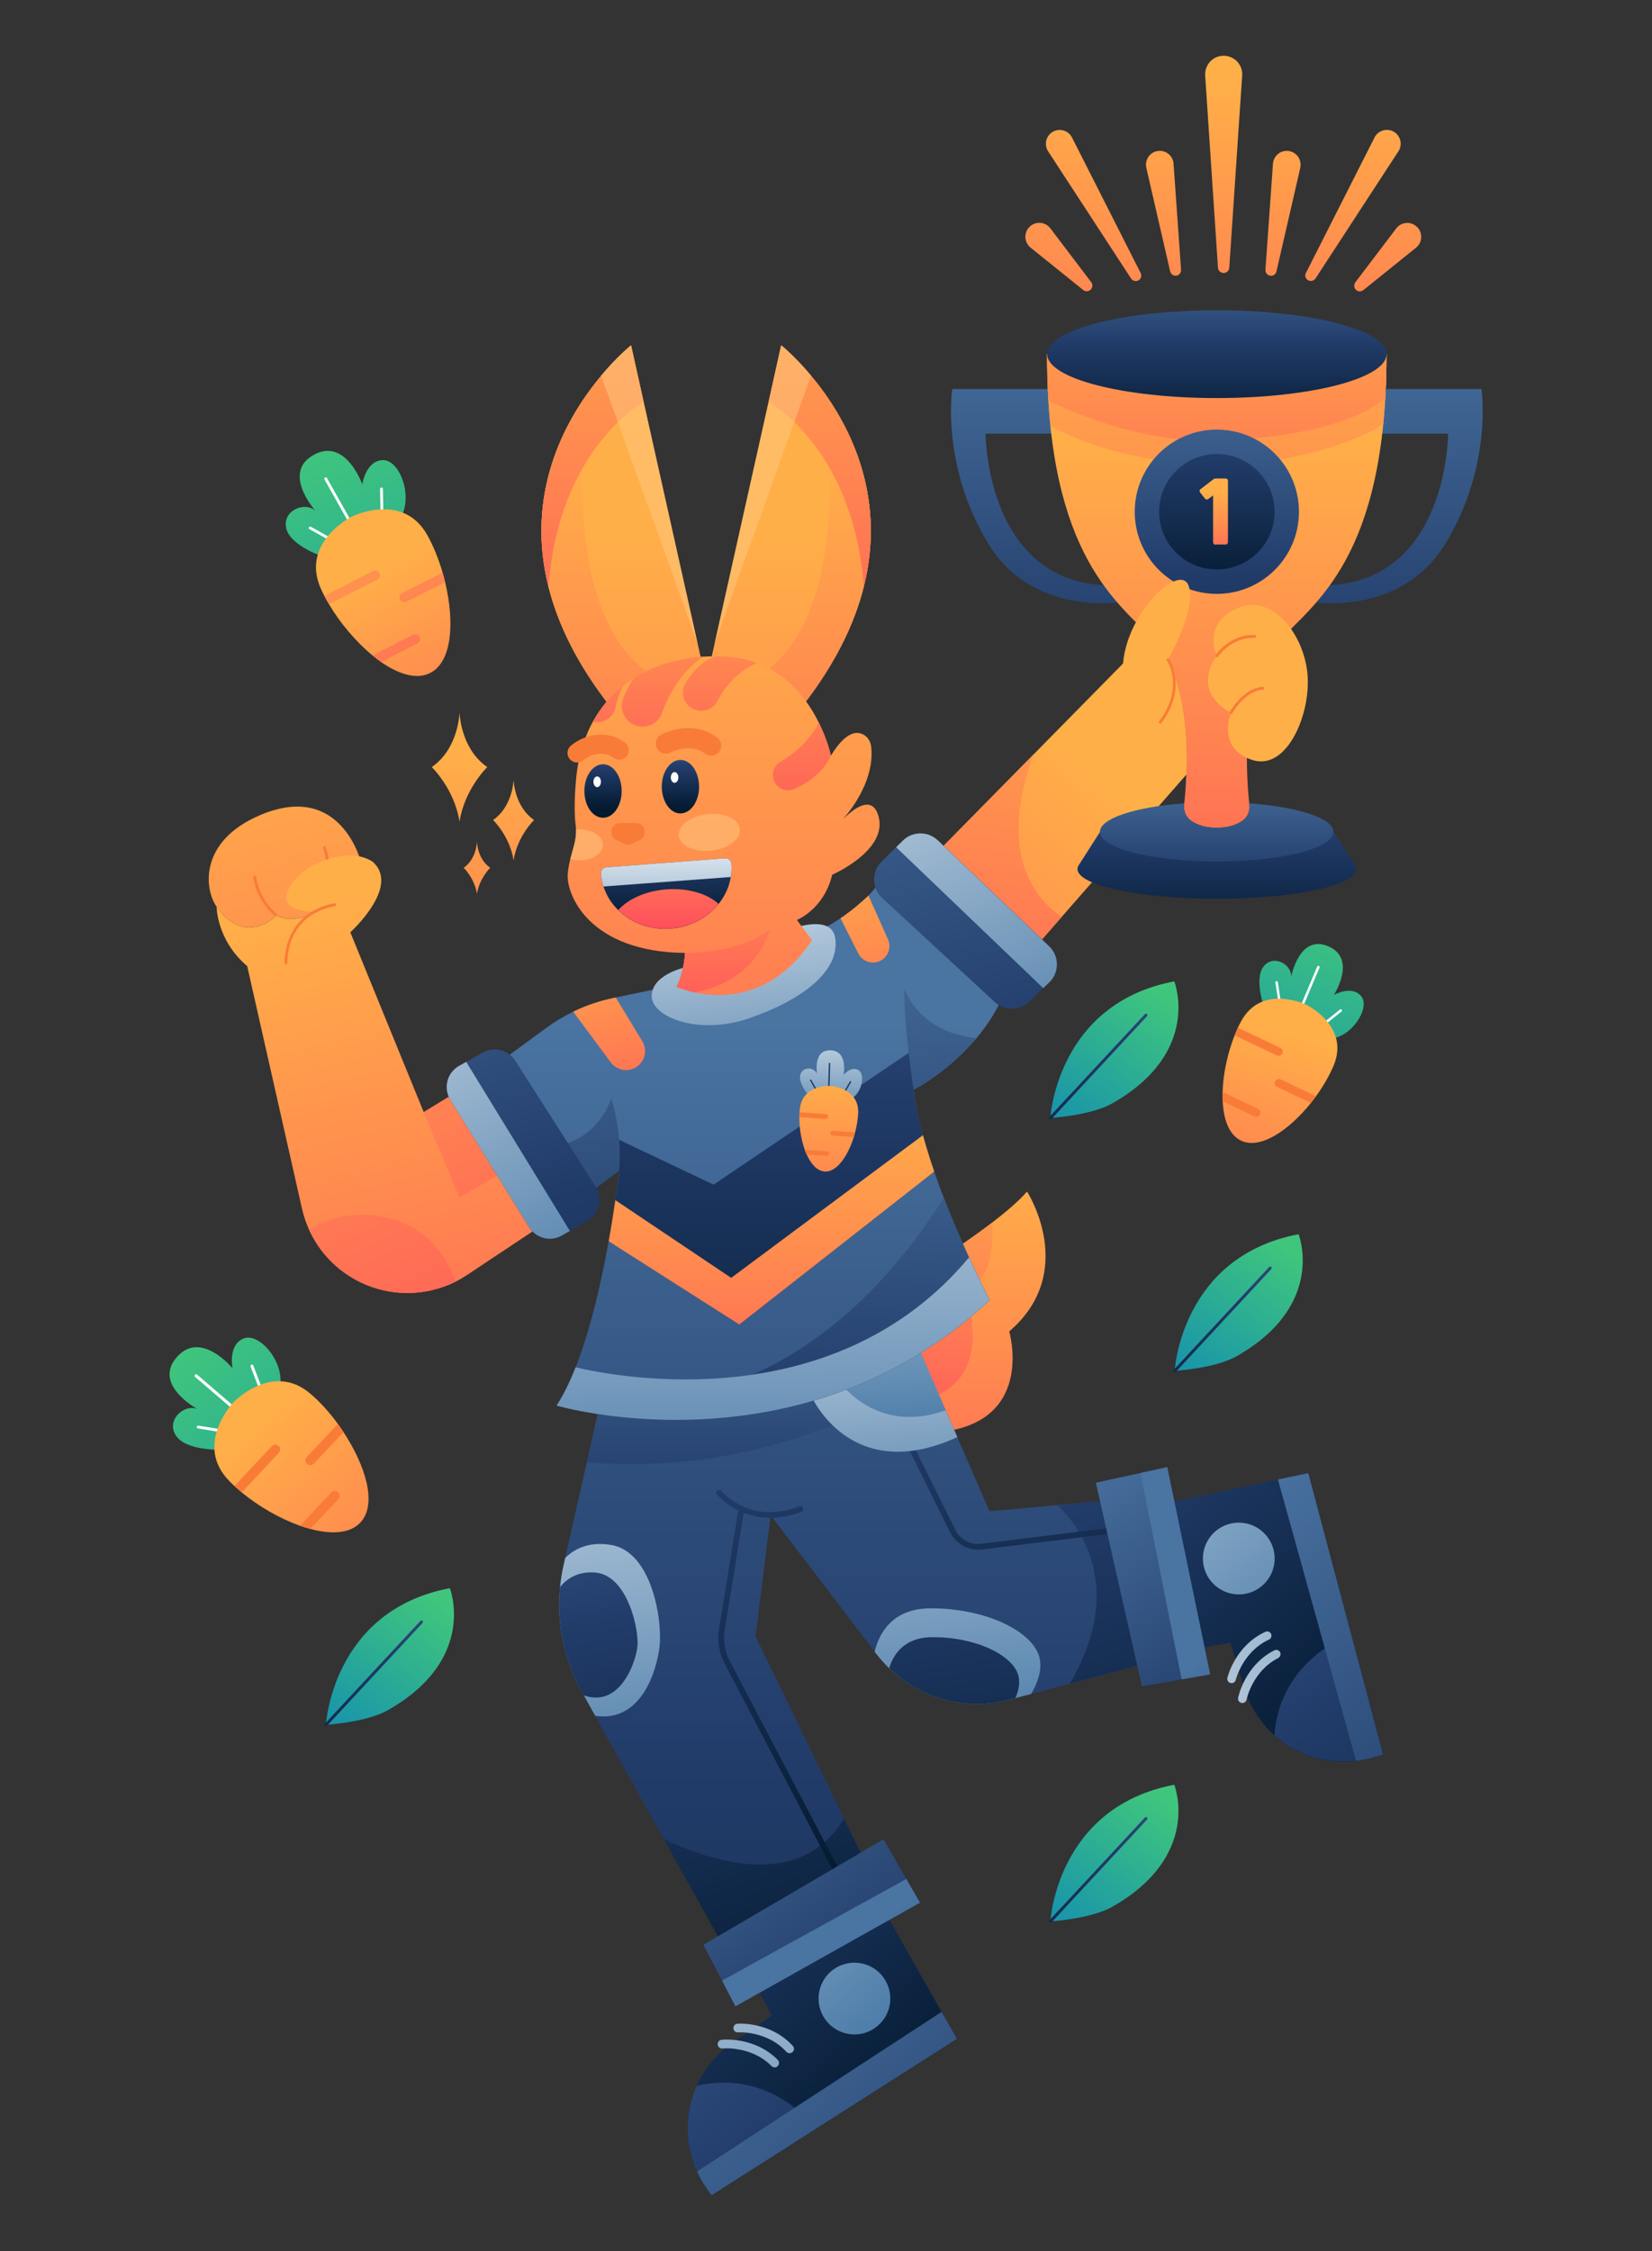 <svg width="2757" height="3755" viewBox="0 0 2757 3755" fill="none" xmlns="http://www.w3.org/2000/svg">
<rect x="0" y="0" width="2757" height="3755" fill="#333333" stroke="none"/>
<path d="M1684.28 2221.07C1684.28 2221.07 1725.77 2362.16 1583.72 2386.83L1550.72 2332.63L1550.56 2332.47L1475.6 2209.45L1591.57 2085.17C1591.57 2085.17 1622.84 2064.58 1655.37 2039.76C1677.53 2022.79 1700.31 2003.62 1713.98 1987.75C1714.14 1987.91 1800.41 2121.3 1684.28 2221.07Z" fill="url(#paint0_linear_204_403)"/>
<path d="M1610.27 2157.28C1610.27 2157.28 1664.64 2294.6 1550.72 2332.78L1550.56 2332.63L1475.6 2209.6L1591.57 2085.32C1591.57 2085.32 1622.84 2064.74 1655.37 2039.92C1658.36 2074.01 1656.16 2132.77 1610.27 2157.28Z" fill="url(#paint1_linear_204_403)"/>
<path d="M1952.52 2764.54L1785.64 2808.69L1720.74 2825.82L1685.07 2835.25C1602.26 2857.09 1514.57 2827.08 1462.56 2759.04L1459.73 2755.27L1286.09 2527.61L1260.95 2730.14L1408.66 3033.53L1445.59 3109.42L1215.38 3261.04L1107.43 3067.31L993.185 2862.27L970.557 2821.73C934.887 2757.63 924.044 2682.53 940.387 2611.04L943.058 2599.1L979.357 2439.31L1000.26 2346.77L1526.2 2233.01L1527.3 2235.37L1550.56 2288.95L1597.54 2397.2L1651.28 2521.01L1764.58 2510.8L1859.18 2502.16L1952.52 2764.54Z" fill="url(#paint2_linear_204_403)"/>
<path d="M1550.71 2289.1C1321.76 2448.11 1081.5 2448.27 979.514 2439.31L1000.41 2346.77L1526.36 2233.01L1527.46 2235.37L1550.71 2289.1Z" fill="url(#paint3_linear_204_403)"/>
<path d="M1785.64 2808.54C1877.09 2650.95 1805.59 2550.55 1764.89 2510.8L1859.49 2502.16L1952.52 2764.39L1785.64 2808.54Z" fill="url(#paint4_linear_204_403)"/>
<path d="M1632.27 2585.11C1612.78 2585.11 1594.56 2573.96 1585.6 2556.21L1509.39 2402.39L1518.03 2398.14L1594.24 2551.96C1602.26 2567.99 1619.54 2577.42 1637.3 2575.22L1872.69 2546.31L1873.79 2555.89L1638.4 2584.8C1636.51 2584.96 1634.47 2585.11 1632.27 2585.11Z" fill="url(#paint5_linear_204_403)"/>
<path d="M1597.7 2397.36C1418.56 2479.53 1353.51 2327.91 1353.51 2327.91L1399.39 2303.56L1527.3 2235.53L1578.06 2352.58L1597.7 2397.36Z" fill="url(#paint6_linear_204_403)"/>
<path d="M1578.21 2352.58C1478.74 2387.93 1419.82 2329.8 1399.39 2303.56L1527.3 2235.53L1578.21 2352.58Z" fill="url(#paint7_linear_204_403)"/>
<path d="M1445.43 3109.42L1215.22 3261.04L1107.42 3067.31C1180.34 3102.66 1334.65 3157.5 1408.5 3033.37L1445.43 3109.42Z" fill="url(#paint8_linear_204_403)"/>
<path d="M1398.6 3130.63C1396.88 3130.63 1395.15 3129.69 1394.36 3128.11L1209.41 2775.23C1200.14 2757.63 1196.84 2737.05 1199.98 2717.41L1232.67 2516.45C1233.14 2513.78 1235.49 2512.06 1238.17 2512.53C1240.84 2513 1242.57 2515.35 1242.09 2518.03L1209.41 2718.98C1206.58 2736.58 1209.57 2754.96 1217.89 2770.83L1402.85 3123.72C1404.1 3126.07 1403.16 3129.06 1400.8 3130.16C1400.18 3130.47 1399.39 3130.63 1398.6 3130.63Z" fill="url(#paint9_linear_204_403)"/>
<path d="M1617.18 2097.58C1636.83 2140.31 1651.6 2168.75 1651.6 2168.75C1476.86 2331.84 1274.62 2368.45 1128.64 2368.61C1010.31 2368.61 928.913 2344.72 928.913 2344.72C940.541 2326.97 951.07 2305.13 960.655 2280.94C985.955 2216.83 1004.03 2136.07 1015.81 2070.55C1027.75 2003.62 1033.25 1952.87 1033.25 1952.87L1014.08 1967.01L966.312 2002.21L911.942 1913.91L827.244 1776.59L911.942 1714.52C926.085 1704.15 941.013 1695.2 956.727 1687.66C977.941 1677.29 1000.41 1669.75 1023.67 1664.88L1027.75 1663.93L1105.38 1647.75L1338.1 1563.53C1361.99 1556.46 1383.99 1544.37 1402.69 1531.8C1423.12 1517.97 1439.46 1503.52 1449.36 1493.93C1456.12 1487.49 1463.5 1477.43 1463.5 1477.43L1668.25 1673.36C1657.41 1695.36 1644.05 1714.84 1629.6 1731.81C1594.24 1774.07 1553.7 1800.94 1535.16 1812.09C1528.71 1816.02 1524.78 1817.91 1524.78 1817.91C1529.81 1859.7 1543.01 1907.62 1559.04 1954.29C1564.07 1969.06 1569.57 1983.67 1574.91 1997.81C1589.21 2034.89 1604.3 2069.45 1617.18 2097.58Z" fill="url(#paint10_linear_204_403)"/>
<path d="M1651.6 2168.75C1476.86 2331.84 1274.62 2368.45 1128.64 2368.61L1115.6 2331.06C1355.23 2303.4 1509.54 2103.39 1575.07 1997.97C1589.37 2034.89 1604.3 2069.45 1617.18 2097.74C1636.67 2140.47 1651.6 2168.75 1651.6 2168.75Z" fill="url(#paint11_linear_204_403)"/>
<path d="M1559.2 1954.44L1233.76 2209.6L1015.81 2070.71C1020.53 2044.63 1024.14 2021.22 1026.97 2002.05C1031.37 1972.04 1033.41 1953.03 1033.41 1953.03L1014.24 1967.17L1024.3 1897.1L1190.86 1976.13L1524.94 1750.66L1535.31 1812.25C1528.87 1816.18 1524.94 1818.07 1524.94 1818.07C1527.77 1841.79 1533.27 1867.4 1540.5 1893.64C1545.68 1913.59 1552.13 1934.18 1559.2 1954.44Z" fill="url(#paint12_linear_204_403)"/>
<path d="M525.695 1521.27C525.695 1521.27 491.125 1542.48 461.268 1527.08C461.268 1527.08 409.412 1580.5 361.485 1512.63C340.742 1483.09 332.257 1403.59 432.983 1360.22C570.637 1300.99 603.165 1440.35 603.165 1440.35L525.695 1521.27Z" fill="url(#paint13_linear_204_403)"/>
<path d="M461.268 1529.6C460.797 1529.6 460.168 1529.44 459.854 1529.13C458.597 1528.18 427.955 1503.67 422.769 1463.14C422.612 1461.88 423.555 1460.62 424.812 1460.47C426.069 1460.31 427.326 1461.25 427.483 1462.51C432.355 1501.16 462.368 1525.04 462.682 1525.36C463.782 1526.14 463.94 1527.71 463.154 1528.81C462.682 1529.28 461.897 1529.6 461.268 1529.6Z" fill="#F87C38"/>
<path d="M541.409 1491.1C541.252 1491.1 540.937 1491.1 540.78 1491.1C539.523 1490.79 538.737 1489.53 539.052 1488.12C539.209 1487.65 550.523 1441.77 539.209 1415.06C538.737 1413.8 539.209 1412.39 540.466 1411.92C541.723 1411.44 543.137 1411.92 543.609 1413.17C555.551 1441.45 544.237 1487.33 543.766 1489.37C543.452 1490.47 542.352 1491.1 541.409 1491.1Z" fill="#F87C38"/>
<path d="M904.87 2043.53L779.63 2126.8C773.344 2130.89 767.059 2134.66 760.459 2137.96C735.159 2150.53 707.66 2156.97 679.846 2156.97C653.447 2156.97 626.891 2151.16 602.22 2139.37C563.406 2120.83 532.764 2089.25 515.479 2050.6C510.608 2039.76 506.679 2028.29 504.008 2016.35L412.553 1611.61C361.482 1568.41 361.482 1512.63 361.482 1512.63C409.41 1580.5 461.266 1527.24 461.266 1527.24C491.122 1542.48 525.693 1521.43 525.693 1521.43C472.266 1519.07 477.765 1496.29 477.765 1496.29C483.265 1456.69 544.078 1424.8 590.12 1427.16C601.434 1427.78 617.934 1432.97 624.533 1439.88C665.861 1482.15 584.62 1555.21 584.62 1555.21L707.189 1855.3L757.473 1824.66L843.9 1953.03L904.87 2043.53Z" fill="url(#paint14_linear_204_403)"/>
<path d="M1761.12 723.427H1644.84C1644.84 723.427 1644.84 971.988 1850.06 976.544L1874.11 1004.04C1874.11 1004.04 1724.35 1030.28 1649.4 907.098C1569.73 776.219 1589.21 648.953 1589.21 648.953H1770.39L1761.12 723.427Z" fill="url(#paint15_linear_204_403)"/>
<path d="M2300.42 723.427H2416.71C2416.71 723.427 2416.71 971.988 2211.48 976.544L2187.44 1004.04C2187.44 1004.04 2337.2 1030.28 2412.15 907.098C2491.82 776.219 2472.33 648.953 2472.33 648.953H2291L2300.42 723.427Z" fill="url(#paint16_linear_204_403)"/>
<path d="M2313.94 590.818C2313.94 634.183 2311.89 673.148 2308.44 708.343C2280.78 983.299 2156.64 1027.76 2117.51 1092.34C2070.69 1169.8 2080.43 1300.36 2085.14 1343.1C2086.24 1353.47 2081.69 1363.84 2072.73 1369.65C2052.61 1382.69 2030.61 1380.65 2030.61 1380.65C2030.61 1380.65 2008.62 1382.69 1988.5 1369.65C1979.7 1363.84 1974.99 1353.63 1976.09 1343.1C1980.8 1300.36 1990.54 1169.8 1943.72 1092.34C1904.75 1027.92 1781.08 983.456 1752.95 710.228C1749.34 674.562 1747.29 634.811 1747.29 590.818L2030.46 572.278L2313.94 590.818Z" fill="url(#paint17_linear_204_403)"/>
<path d="M2313.94 590.818C2313.94 616.586 2313.31 640.782 2311.9 663.564C2310.96 679.119 2309.86 694.045 2308.44 708.343C2271.83 729.711 2177.7 774.332 2030.78 774.332C1888.41 774.332 1793.18 732.382 1753.27 710.385C1751.85 697.03 1750.75 683.047 1749.81 668.435C1748.24 644.238 1747.61 618.471 1747.61 590.975L2030.78 572.436L2313.94 590.818Z" fill="url(#paint18_linear_204_403)"/>
<path d="M2313.94 590.818C2313.94 616.586 2313.31 640.782 2311.9 663.564C2291.31 682.418 2222.01 728.296 2030.78 734.895C1902.86 739.452 1782.18 684.461 1749.81 668.277C1748.24 644.081 1747.61 618.314 1747.61 590.818L2030.78 572.278L2313.94 590.818Z" fill="url(#paint19_linear_204_403)"/>
<path d="M2030.78 664.036C2187.16 664.036 2313.94 631.255 2313.94 590.819C2313.94 550.382 2187.16 517.602 2030.78 517.602C1874.39 517.602 1747.61 550.382 1747.61 590.819C1747.61 631.255 1874.39 664.036 2030.78 664.036Z" fill="url(#paint20_linear_204_403)"/>
<path d="M2030.77 990.684C2106.45 990.684 2167.8 929.344 2167.8 853.677C2167.8 778.01 2106.45 716.67 2030.77 716.67C1955.1 716.67 1893.75 778.01 1893.75 853.677C1893.75 929.344 1955.1 990.684 2030.77 990.684Z" fill="url(#paint21_linear_204_403)"/>
<path d="M2030.77 949.99C2083.97 949.99 2127.1 906.869 2127.1 853.677C2127.1 800.484 2083.97 757.363 2030.77 757.363C1977.57 757.363 1934.45 800.484 1934.45 853.677C1934.45 906.869 1977.57 949.99 2030.77 949.99Z" fill="url(#paint22_linear_204_403)"/>
<path d="M2028.58 908.668C2027.48 908.668 2026.53 908.354 2025.75 907.568C2024.96 906.782 2024.49 905.84 2024.49 904.74V826.495L2016.32 832.466C2015.38 833.251 2014.43 833.408 2013.33 833.251C2012.39 833.094 2011.45 832.466 2010.66 831.523L2002.8 821.31C2002.18 820.368 2001.86 819.425 2002.02 818.325C2002.18 817.225 2002.8 816.44 2003.75 815.811L2025.12 799.471C2025.75 798.999 2026.38 798.685 2026.85 798.528C2027.48 798.371 2028.1 798.214 2028.89 798.214H2045.55C2046.65 798.214 2047.43 798.528 2048.22 799.314C2049 800.099 2049.32 801.042 2049.32 802.142V904.426C2049.32 905.526 2049 906.468 2048.22 907.254C2047.43 908.039 2046.65 908.354 2045.55 908.354H2028.58V908.668Z" fill="url(#paint23_linear_204_403)"/>
<path d="M843.744 1952.72L766.746 1997.34L707.033 1855.15L757.318 1824.51L843.744 1952.72Z" fill="url(#paint24_linear_204_403)"/>
<path d="M1957.39 1119.36C1979.23 1173.57 1981.9 1242.23 1980.17 1291.88L1771.65 1529.76L1725.77 1582.23L1550.87 1435.17L1724.98 1258.41L1874.26 1106.79C1876.3 1082.44 1884.48 1058.72 1895.79 1037.82C1924.7 984.085 1972.79 949.676 1983.47 976.543C1998.09 1013.94 1949.37 1100.35 1949.37 1100.35L1953.62 1110.25L1957.39 1119.36Z" fill="url(#paint25_linear_204_403)"/>
<path d="M1771.65 1529.76L1725.77 1582.23L1550.87 1435.17L1724.98 1258.41C1696.54 1335.09 1672.02 1459.52 1771.65 1529.76Z" fill="url(#paint26_linear_204_403)"/>
<path d="M1936.33 1207.03C1935.86 1207.03 1935.39 1206.88 1934.92 1206.56C1933.82 1205.78 1933.66 1204.21 1934.45 1203.26C1976.72 1147.17 1948.59 1103.65 1947.33 1101.77C1946.55 1100.67 1946.86 1099.09 1947.96 1098.47C1949.06 1097.68 1950.63 1097.99 1951.26 1099.09C1951.58 1099.57 1982.53 1147.33 1938.22 1206.25C1937.75 1206.72 1936.96 1207.03 1936.33 1207.03Z" fill="#F87C38"/>
<path d="M1441.66 978.585C1426.26 1040.33 1394.21 1107.58 1338.11 1179.22L1250.42 1137.12L1185.37 1105.85L1192.6 1073.64V1073.48L1282.79 670.005L1303.69 576.049C1303.69 576.049 1326.01 593.803 1353.51 626.641C1360.42 634.968 1367.81 644.238 1375.03 654.451C1425 724.054 1477.02 836.865 1441.66 978.585Z" fill="url(#paint27_linear_204_403)"/>
<path d="M1441.66 978.586C1426.26 1040.33 1394.21 1107.58 1338.11 1179.23L1250.42 1137.12C1411.33 1057.77 1389.81 766.948 1375.04 654.451C1425.01 724.054 1477.02 836.865 1441.66 978.586Z" fill="url(#paint28_linear_204_403)"/>
<path d="M1441.66 978.585C1425.95 774.803 1315.95 690.745 1282.79 670.006L1303.69 576.049C1303.85 575.892 1502.79 734.11 1441.66 978.585Z" fill="url(#paint29_linear_204_403)"/>
<path opacity="0.5" d="M1353.51 626.641L1192.6 1073.48L1282.79 670.005L1303.69 576.049C1303.85 575.892 1326.16 593.803 1353.51 626.641Z" fill="#FFCA83"/>
<path d="M1147.81 1612.71C1147.81 1612.71 1089.67 1623.4 1087.63 1660.01C1085.58 1696.46 1165.72 1727.88 1250.42 1698.66C1335.28 1669.28 1402.22 1621.67 1393.89 1565.11C1385.56 1508.54 1266.14 1571.86 1266.14 1571.86L1147.81 1612.71Z" fill="url(#paint30_linear_204_403)"/>
<path d="M915.243 978.585C930.642 1040.33 962.699 1107.58 1018.8 1179.22L1106.48 1137.12L1171.54 1105.85L1164.31 1073.64V1073.48L1074.11 670.005L1053.21 576.049C1053.21 576.049 1030.9 593.803 1003.4 626.641C996.484 634.968 989.098 644.238 981.87 654.451C931.742 724.054 879.729 836.865 915.243 978.585Z" fill="url(#paint31_linear_204_403)"/>
<path d="M915.243 978.586C930.642 1040.33 962.699 1107.58 1018.8 1179.23L1106.48 1137.12C945.571 1057.77 967.099 766.948 981.87 654.451C931.742 724.054 879.729 836.865 915.243 978.586Z" fill="url(#paint32_linear_204_403)"/>
<path d="M915.241 978.585C930.955 774.803 1040.95 690.745 1074.11 670.006L1053.21 576.049C1053.05 575.892 854.113 734.11 915.241 978.585Z" fill="url(#paint33_linear_204_403)"/>
<path opacity="0.5" d="M1003.24 626.641L1164.15 1073.48L1073.95 670.005L1053.05 576.049C1053.05 575.892 1030.74 593.803 1003.24 626.641Z" fill="#FFCA83"/>
<path d="M1388.86 1459.21C1374.72 1517.34 1329.93 1534.63 1329.93 1534.63L1355.08 1568.41C1289.86 1666.76 1204.54 1665.19 1159.59 1655.61C1140.58 1651.52 1128.95 1646.18 1128.95 1646.18C1142.31 1619.47 1143.09 1589.62 1143.09 1589.62C983.599 1588.05 945.885 1492.99 947.457 1460C947.928 1450.25 949.657 1441.46 951.699 1433.29C956.099 1416 962.071 1401.08 961.285 1383.79C961.285 1381.59 960.971 1379.55 960.813 1377.35C956.885 1348.76 960.813 1306.96 960.813 1306.96C963.642 1266.58 973.856 1232.33 989.413 1203.89C1002.61 1179.85 1019.9 1159.9 1039.85 1143.87C1045.35 1139.48 1051.17 1135.39 1057.14 1131.62C1090.92 1109.94 1131 1098.15 1172.95 1095.48C1179.39 1095.01 1185.84 1094.85 1192.44 1094.85C1199.67 1094.85 1207.05 1095.17 1214.44 1095.64C1232.35 1096.9 1248.69 1100.67 1263.31 1106.01C1317.21 1125.96 1348.95 1169.64 1366.55 1205.62C1379.59 1232.02 1385.09 1254.17 1386.35 1259.36L1386.5 1260.14C1386.5 1260.46 1386.66 1260.61 1386.66 1260.61C1411.96 1219.13 1430.82 1219.29 1441.82 1225.89C1448.73 1230.13 1453.13 1237.52 1453.92 1245.69C1459.73 1298.64 1423.9 1346.87 1407.09 1366.35C1423.12 1350.33 1457.22 1322.36 1466.8 1364.47C1479.22 1419.93 1388.86 1459.21 1388.86 1459.21Z" fill="url(#paint34_linear_204_403)"/>
<path d="M1263.31 1106.01C1246.96 1112.92 1217.73 1129.89 1197.46 1169.33C1191.49 1180.8 1178.92 1187.24 1166.19 1185.51C1150.17 1183.31 1139.64 1169.64 1139.64 1155.19C1139.64 1150 1141.05 1144.66 1143.88 1139.79C1154.25 1122.51 1169.81 1104.28 1192.59 1094.85C1199.82 1094.85 1207.21 1095.17 1214.59 1095.64C1232.51 1096.9 1248.69 1100.67 1263.31 1106.01Z" fill="url(#paint35_linear_204_403)"/>
<path d="M1039.85 1143.87C1034.51 1154.24 1029.96 1166.34 1026.97 1180.64C1024.3 1193.21 1013.93 1202.79 1001.2 1204.52C999.784 1204.68 998.37 1204.84 997.113 1204.84C994.442 1204.84 991.927 1204.52 989.57 1203.89C1002.77 1179.85 1019.9 1159.9 1039.85 1143.87Z" fill="url(#paint36_linear_204_403)"/>
<path d="M1173.11 1095.48C1133.98 1122.35 1113.87 1163.83 1104.75 1189.44C1099.88 1203.11 1086.84 1212.22 1072.23 1212.22C1047.56 1212.22 1031.06 1187.08 1040.33 1164.3C1045.2 1152.36 1051.01 1141.36 1057.14 1131.78C1091.08 1109.94 1131.15 1098.15 1173.11 1095.48Z" fill="url(#paint37_linear_204_403)"/>
<path d="M1061.85 1372.95H1048.18H1034.51C1026.81 1372.95 1020.53 1379.24 1020.53 1386.94V1388.66C1020.53 1394.01 1023.67 1398.88 1028.54 1401.23L1042.37 1407.83C1046.14 1409.56 1050.38 1409.56 1054.15 1407.83L1067.98 1401.23C1072.85 1398.88 1076 1394.01 1076 1388.66V1386.94C1075.68 1379.24 1069.55 1372.95 1061.85 1372.95Z" fill="#F87C38"/>
<path d="M1209.88 1431.87C1215.38 1431.4 1220.25 1435.64 1220.56 1441.14C1221.19 1448.53 1220.72 1455.91 1219.62 1462.98C1216.95 1479.64 1209.72 1494.88 1199.19 1508.07C1180.81 1530.86 1152.21 1546.57 1119.21 1549.08C1085.11 1551.6 1053.52 1539.5 1031.84 1518.29C1020.52 1507.29 1012.04 1493.93 1007.17 1478.85C1004.97 1472.09 1003.55 1464.87 1002.92 1457.48C1002.45 1451.98 1006.7 1447.11 1012.2 1446.8L1209.88 1431.87Z" fill="url(#paint38_linear_204_403)"/>
<path d="M1209.88 1431.87C1215.38 1431.4 1220.25 1435.64 1220.56 1441.14C1221.19 1448.53 1220.72 1455.91 1219.62 1462.98L1007.17 1478.85C1004.97 1472.09 1003.55 1464.87 1002.92 1457.48C1002.45 1451.98 1006.7 1447.11 1012.2 1446.8L1209.88 1431.87Z" fill="url(#paint39_linear_204_403)"/>
<path d="M1199.19 1507.92C1180.81 1530.7 1152.21 1546.41 1119.21 1548.92C1085.11 1551.44 1053.53 1539.34 1031.84 1518.13C1047.87 1499.9 1077.57 1486.23 1112.3 1483.56C1148.44 1481.05 1180.96 1490.95 1199.19 1507.92Z" fill="url(#paint40_linear_204_403)"/>
<path d="M1135.55 1356.93C1152.73 1356.93 1166.66 1336.95 1166.66 1312.31C1166.66 1287.66 1152.73 1267.68 1135.55 1267.68C1118.37 1267.68 1104.44 1287.66 1104.44 1312.31C1104.44 1336.95 1118.37 1356.93 1135.55 1356.93Z" fill="url(#paint41_linear_204_403)"/>
<path d="M1125.81 1305.86C1129.28 1305.86 1132.09 1301.85 1132.09 1296.91C1132.09 1291.96 1129.28 1287.95 1125.81 1287.95C1122.34 1287.95 1119.52 1291.96 1119.52 1296.91C1119.52 1301.85 1122.34 1305.86 1125.81 1305.86Z" fill="white"/>
<path d="M1188.04 1260.61C1184.11 1260.93 1180.02 1259.83 1176.56 1257.16C1161.79 1245.85 1140.11 1245.37 1118.42 1255.59C1109.94 1259.51 1099.88 1256.06 1095.95 1247.57C1092.02 1239.09 1095.48 1229.03 1103.97 1225.11C1137.12 1209.39 1171.85 1211.28 1196.99 1230.29C1204.38 1235.95 1205.79 1246.47 1200.29 1254.02C1197.15 1258.1 1192.75 1260.3 1188.04 1260.61Z" fill="#F87C38"/>
<path d="M1006.38 1364.15C1023.56 1364.15 1037.49 1344.18 1037.49 1319.53C1037.49 1294.89 1023.56 1274.91 1006.38 1274.91C989.198 1274.91 975.268 1294.89 975.268 1319.53C975.268 1344.18 989.198 1364.15 1006.38 1364.15Z" fill="url(#paint42_linear_204_403)"/>
<path d="M996.639 1313.09C1000.11 1313.09 1002.92 1309.08 1002.92 1304.14C1002.92 1299.19 1000.11 1295.18 996.639 1295.18C993.168 1295.18 990.354 1299.19 990.354 1304.14C990.354 1309.08 993.168 1313.09 996.639 1313.09Z" fill="white"/>
<path d="M963.011 1271.93C958.454 1271.93 953.897 1270.04 950.754 1266.11C945.097 1259.36 946.04 1249.3 952.797 1243.8C974.953 1225.42 1012.67 1215.99 1043.15 1238.77C1050.22 1243.96 1051.64 1254.01 1046.45 1261.08C1041.27 1268.15 1031.21 1269.57 1024.14 1264.38C1008.27 1252.44 986.424 1257.47 973.067 1268.47C970.082 1270.83 966.468 1271.93 963.011 1271.93Z" fill="#F87C38"/>
<path d="M1386.5 1260.61C1386.5 1260.61 1374.4 1295.18 1324.9 1316.39C1312.65 1321.73 1298.19 1316.08 1292.38 1303.98C1286.56 1292.04 1290.8 1277.74 1302.27 1270.98C1321.13 1259.99 1348.63 1239.4 1366.7 1205.62C1379.74 1232.02 1385.24 1254.17 1386.5 1259.36L1386.66 1260.14C1386.5 1260.46 1386.5 1260.61 1386.5 1260.61Z" fill="url(#paint43_linear_204_403)"/>
<path d="M1285.15 1549.71C1285.15 1549.71 1267.08 1634.4 1159.59 1655.61C1140.58 1651.52 1128.95 1646.18 1128.95 1646.18C1142.31 1619.47 1143.09 1589.62 1143.09 1589.62C1143.09 1589.62 1235.02 1591.66 1285.15 1549.71Z" fill="url(#paint44_linear_204_403)"/>
<path opacity="0.5" d="M1006.23 1409.4C1006.23 1423.7 988.626 1435.33 966.941 1435.33C961.441 1435.33 956.255 1434.54 951.541 1433.29C955.941 1416 961.912 1401.08 961.127 1383.79C963.012 1383.64 964.898 1383.48 966.783 1383.48C988.783 1383.48 1006.23 1395.11 1006.23 1409.4Z" fill="#FFCA83"/>
<path opacity="0.5" d="M1187.11 1419.09C1215.23 1416.01 1236.53 1399.87 1234.69 1383.05C1232.84 1366.23 1208.55 1355.1 1180.42 1358.18C1152.3 1361.27 1131 1377.41 1132.85 1394.23C1134.69 1411.05 1158.99 1422.18 1187.11 1419.09Z" fill="#FFCA83"/>
<path d="M1629.6 1731.81C1581.83 1788.68 1524.78 1817.91 1524.78 1817.91C1524.78 1817.91 1508.44 1715.31 1509.07 1648.22C1509.07 1648.22 1530.76 1721.59 1629.6 1731.81Z" fill="url(#paint45_linear_204_403)"/>
<path d="M1033.25 1953.03L966.314 2002.37L911.943 1914.07C1000.1 1907.62 1020.06 1831.74 1020.06 1831.74C1039.85 1894.9 1033.25 1953.03 1033.25 1953.03Z" fill="url(#paint46_linear_204_403)"/>
<path d="M1751.06 1638.79L1741.01 1648.38L1717.59 1671C1701.56 1686.4 1676.42 1686.72 1660.24 1671.63L1472.14 1497.86C1454.7 1481.68 1454.23 1454.18 1471.2 1437.37L1495.71 1413.17L1506.87 1402.17C1522.9 1386.31 1548.67 1386.15 1565.01 1401.55L1750.91 1578.3C1768.03 1594.8 1768.19 1622.3 1751.06 1638.79Z" fill="url(#paint47_linear_204_403)"/>
<path d="M1751.06 1638.79L1741.01 1648.38L1495.56 1413.33L1506.71 1402.33C1522.74 1386.46 1548.51 1386.31 1564.86 1401.7L1750.75 1578.46C1768.04 1594.8 1768.19 1622.3 1751.06 1638.79Z" fill="url(#paint48_linear_204_403)"/>
<path d="M766.276 1778L778.062 1771.4L805.718 1755.85C824.575 1745.32 848.303 1751.13 859.931 1769.36L994.128 1979.58C1006.54 1999.22 1000.26 2025.15 980.143 2036.77L951.072 2053.43L937.872 2060.97C918.859 2071.97 894.502 2065.84 883.031 2047.14L751.662 1834.88C739.406 1815.08 746.005 1789.31 766.276 1778Z" fill="url(#paint49_linear_204_403)"/>
<path d="M766.276 1778L778.062 1771.4L951.072 2053.43L937.872 2060.97C918.859 2071.97 894.502 2065.84 883.031 2047.14L751.662 1834.88C739.406 1815.08 746.005 1789.31 766.276 1778Z" fill="url(#paint50_linear_204_403)"/>
<path d="M477.296 1608.63C476.039 1608.63 474.939 1607.68 474.939 1606.27C474.939 1605.48 471.482 1523.16 558.223 1506.81C559.48 1506.66 560.737 1507.44 561.051 1508.7C561.365 1509.96 560.422 1511.21 559.165 1511.53C476.667 1527.08 479.653 1602.81 479.81 1605.96C479.81 1607.37 478.71 1608.47 477.296 1608.63C477.296 1608.63 477.453 1608.63 477.296 1608.63Z" fill="#F87C38"/>
<path d="M760.462 2137.96C735.163 2150.53 707.664 2156.97 679.85 2156.97C653.451 2156.97 626.894 2151.16 602.223 2139.37C563.41 2120.83 532.768 2089.25 515.482 2050.6C545.653 2033.32 603.48 2011.32 673.407 2040.39C721.492 2060.5 746.948 2101.19 760.462 2137.96Z" fill="url(#paint51_linear_204_403)"/>
<path d="M1076.62 1753.33C1076.62 1763.39 1071.91 1773.29 1062.95 1779.42C1048.81 1789.16 1029.64 1786.01 1019.43 1772.35L956.57 1687.66C977.784 1677.29 1000.26 1669.75 1023.51 1664.88L1027.6 1663.93L1071.91 1736.99C1075.21 1742.18 1076.62 1747.83 1076.62 1753.33Z" fill="url(#paint52_linear_204_403)"/>
<path d="M1484.4 1578.31C1484.4 1588.36 1478.9 1597.79 1469.47 1602.66C1455.96 1609.57 1439.46 1604.23 1432.55 1590.72L1402.69 1531.8C1423.12 1517.97 1439.46 1503.52 1449.36 1493.93L1482.04 1567.15C1483.62 1570.76 1484.4 1574.53 1484.4 1578.31Z" fill="url(#paint53_linear_204_403)"/>
<path d="M1350.67 1828.75C1350.67 1828.75 1331.5 1807.07 1335.75 1792.61C1339.99 1778.16 1359.79 1780.52 1363.72 1791.83C1363.72 1791.83 1355.7 1750.03 1387.29 1752.23C1415.73 1754.28 1407.72 1793.24 1407.72 1793.24C1407.72 1793.24 1420.29 1778 1432.54 1785.07C1444.8 1792.14 1438.2 1825.14 1419.03 1833.62L1350.67 1828.75Z" fill="url(#paint54_linear_204_403)"/>
<path d="M1365.29 1824.35C1364.82 1824.51 1364.19 1824.19 1364.03 1823.72L1351.78 1802.35C1351.46 1801.88 1351.78 1801.25 1352.25 1800.94C1352.88 1800.63 1353.51 1800.94 1353.82 1801.41L1366.08 1822.78C1366.39 1823.25 1366.08 1823.88 1365.61 1824.19C1365.61 1824.35 1365.45 1824.35 1365.29 1824.35Z" fill="url(#paint55_linear_204_403)"/>
<path d="M1383.36 1820.42C1383.2 1820.42 1383.2 1820.42 1383.05 1820.42C1382.42 1820.42 1381.95 1819.95 1381.95 1819.32L1383.2 1773.92C1383.2 1773.29 1383.83 1772.82 1384.46 1772.97C1385.09 1772.97 1385.56 1773.45 1385.56 1774.07L1384.3 1819.48C1384.3 1819.95 1383.99 1820.42 1383.36 1820.42Z" fill="url(#paint56_linear_204_403)"/>
<path d="M1407.09 1827.49C1406.77 1827.49 1406.62 1827.49 1406.3 1827.34C1405.67 1827.02 1405.52 1826.4 1405.83 1825.92L1418.4 1804.08C1418.72 1803.61 1419.34 1803.3 1419.97 1803.61C1420.6 1803.93 1420.76 1804.56 1420.44 1805.03L1407.87 1826.87C1407.72 1827.18 1407.4 1827.34 1407.09 1827.49Z" fill="url(#paint57_linear_204_403)"/>
<path d="M1427.05 1889.08C1426.26 1891.75 1425.63 1894.27 1424.85 1896.94C1415.1 1927.89 1396.72 1955.86 1376.13 1954.29C1363.56 1953.34 1353.5 1941.88 1346.28 1925.85C1345.02 1923.18 1343.92 1920.51 1342.98 1917.68C1337 1901.18 1333.86 1881.23 1334.02 1863.47C1334.02 1860.8 1334.18 1858.13 1334.33 1855.46C1334.49 1853.26 1334.65 1851.22 1334.96 1849.02C1339.99 1808.17 1386.66 1811.47 1386.66 1811.47C1386.66 1811.47 1433.33 1814.77 1432.23 1856.09C1431.76 1866.3 1430.03 1877.77 1427.05 1889.08Z" fill="url(#paint58_linear_204_403)"/>
<path d="M1382.26 1862.53V1863.32C1382.1 1865.2 1380.22 1866.77 1378.02 1866.62L1334.02 1863.47C1334.02 1860.8 1334.17 1858.13 1334.33 1855.46L1378.65 1858.6C1380.85 1858.76 1382.42 1860.49 1382.26 1862.53Z" fill="#F87C38"/>
<path d="M1427.05 1889.08C1426.26 1891.76 1425.63 1894.27 1424.85 1896.94L1389.65 1894.43C1387.45 1894.27 1385.72 1892.54 1385.88 1890.5V1889.71C1386.03 1887.67 1387.92 1886.26 1390.12 1886.41L1427.05 1889.08Z" fill="#F87C38"/>
<path d="M1383.67 1924.28V1925.06C1383.52 1927.11 1381.63 1928.52 1379.43 1928.36L1346.27 1926.01C1345.02 1923.34 1343.92 1920.67 1342.97 1917.84L1380.06 1920.51C1382.1 1920.51 1383.83 1922.24 1383.67 1924.28Z" fill="#F87C38"/>
<path d="M1559.2 1954.44L1233.76 2209.6L1015.81 2070.71C1020.53 2044.63 1024.14 2021.22 1026.97 2002.05L1220.25 2131.67L1540.34 1893.64C1545.69 1913.59 1552.13 1934.18 1559.2 1954.44Z" fill="url(#paint59_linear_204_403)"/>
<path d="M1651.6 2168.75C1335.28 2464.14 928.914 2344.73 928.914 2344.73C940.542 2326.97 951.071 2305.13 960.656 2280.94C1033.57 2298.06 1393.1 2365.78 1617.18 2097.58C1636.67 2140.47 1651.6 2168.75 1651.6 2168.75Z" fill="url(#paint60_linear_204_403)"/>
<path d="M2261.61 1443.81L2260.83 1442.55C2260.67 1442.4 2260.67 1442.24 2260.51 1442.08L2225.63 1387.56L2030.77 1400.92L1835.92 1387.56L1801.04 1442.08C1800.88 1442.24 1800.88 1442.4 1800.72 1442.55L1799.94 1443.81C1798.84 1445.7 1798.21 1447.74 1798.21 1449.78C1798.21 1477.12 1902.39 1499.27 2030.77 1499.27C2159.16 1499.27 2263.34 1477.12 2263.34 1449.78C2263.34 1447.74 2262.71 1445.85 2261.61 1443.81Z" fill="url(#paint61_linear_204_403)"/>
<path d="M2084.83 1340.11C2084.99 1341.06 2084.99 1342.15 2085.14 1343.1C2086.24 1353.47 2081.69 1363.84 2072.73 1369.65C2052.61 1382.69 2030.62 1380.65 2030.62 1380.65C2030.62 1380.65 2008.62 1382.69 1988.5 1369.65C1979.7 1363.84 1974.99 1353.62 1976.09 1343.1C1976.24 1342.15 1976.25 1341.06 1976.4 1340.11C1895.16 1346.08 1835.61 1365.09 1835.61 1387.72C1835.61 1415.06 1922.82 1437.21 2030.46 1437.21C2138.1 1437.21 2225.31 1415.06 2225.31 1387.72C2225.62 1365.09 2166.23 1346.08 2084.83 1340.11Z" fill="url(#paint62_linear_204_403)"/>
<path d="M2054.19 1189.12C2054.19 1189.12 2029.83 1248.04 2089.54 1267.68C2149.26 1287.32 2190.11 1185.98 2181.47 1119.21C2172.83 1052.43 2121.76 994.296 2070.69 1012.37C2019.62 1030.43 2020.72 1072.07 2030.77 1094.07C2030.77 1094.07 1985.05 1149.84 2054.19 1189.12Z" fill="url(#paint63_linear_204_403)"/>
<path d="M2054.19 1191.48C2053.72 1191.48 2053.4 1191.32 2053.09 1191.17C2051.99 1190.54 2051.52 1189.12 2052.14 1187.87C2053.09 1186.3 2074.77 1147.8 2107.46 1145.76C2108.87 1145.76 2109.97 1146.7 2109.97 1147.96C2110.13 1149.22 2109.03 1150.47 2107.77 1150.47C2077.6 1152.36 2056.54 1189.75 2056.39 1190.07C2055.92 1191.01 2054.97 1191.48 2054.19 1191.48Z" fill="#F87C38"/>
<path d="M2030.77 1096.42C2030.3 1096.42 2029.83 1096.26 2029.51 1096.11C2028.41 1095.32 2028.1 1093.91 2028.73 1092.81C2029.67 1091.39 2051.99 1057.93 2094.26 1059.18C2095.51 1059.18 2096.61 1060.28 2096.61 1061.7C2096.61 1062.96 2095.51 1064.06 2094.26 1064.06C2054.34 1062.8 2033.13 1095.16 2032.97 1095.48C2032.34 1096.11 2031.56 1096.42 2030.77 1096.42Z" fill="#F87C38"/>
<path d="M1597.07 3401.19L1362.62 3550.45L1187.57 3661.84L1179.4 3650.37C1173.11 3641.42 1167.77 3631.99 1163.37 3622.25C1142.31 3576.06 1142.94 3523.89 1162.9 3479.27C1175.47 3451.15 1195.74 3426.01 1222.92 3407.31L1287.98 3362.38L1255.45 3300.63L1480.63 3195.83L1571.3 3355.94L1597.07 3401.19Z" fill="url(#paint64_linear_204_403)"/>
<path d="M1425.95 3393.8C1459.01 3393.8 1485.82 3367 1485.82 3333.94C1485.82 3300.88 1459.01 3274.08 1425.95 3274.08C1392.88 3274.08 1366.08 3300.88 1366.08 3333.94C1366.08 3367 1392.88 3393.8 1425.95 3393.8Z" fill="url(#paint65_linear_204_403)"/>
<path d="M1362.46 3550.6L1187.41 3662L1179.24 3650.53C1172.95 3641.57 1167.61 3632.15 1163.21 3622.41C1142.15 3576.21 1142.78 3524.05 1162.74 3479.43C1206.89 3469.06 1288.61 3465.76 1362.46 3550.6Z" fill="url(#paint66_linear_204_403)"/>
<path d="M1535.32 3173.99L1227.32 3346.82L1205.01 3303.93L1173.9 3244.22L1474.5 3068.25L1512.53 3134.4L1535.32 3173.99Z" fill="url(#paint67_linear_204_403)"/>
<path d="M1535.32 3173.99L1227.32 3346.82L1205.01 3303.93L1512.53 3134.4L1535.32 3173.99Z" fill="url(#paint68_linear_204_403)"/>
<path d="M1597.07 3401.18L1187.57 3662L1179.4 3650.53C1173.11 3641.58 1167.77 3632.15 1163.37 3622.41L1571.46 3356.09L1597.07 3401.18Z" fill="url(#paint69_linear_204_403)"/>
<path d="M1292.85 3448.79C1290.96 3448.79 1289.08 3448.01 1287.66 3446.59C1253.88 3412.34 1206.26 3417.21 1205.79 3417.21C1201.86 3417.68 1198.25 3414.85 1197.78 3410.77C1197.31 3406.84 1200.13 3403.23 1204.22 3402.76C1206.42 3402.44 1259.22 3397.1 1298.03 3436.22C1300.86 3439.05 1300.86 3443.61 1298.03 3446.44C1296.46 3448.16 1294.58 3448.79 1292.85 3448.79Z" fill="url(#paint70_linear_204_403)"/>
<path d="M1317.67 3425.07C1315.79 3425.07 1313.75 3424.28 1312.33 3422.71C1279.8 3387.2 1232.19 3390.19 1231.72 3390.34C1227.63 3390.66 1224.33 3387.67 1224.02 3383.59C1223.7 3379.66 1226.69 3376.2 1230.78 3375.89C1232.98 3375.73 1286.09 3372.27 1323.17 3412.97C1325.84 3415.95 1325.69 3420.51 1322.7 3423.18C1321.13 3424.44 1319.4 3425.07 1317.67 3425.07Z" fill="url(#paint71_linear_204_403)"/>
<path d="M2183.36 2457.38L2254.86 2726.05L2308.28 2926.53L2294.93 2930.77C2284.4 2934.07 2273.87 2936.27 2263.34 2937.53C2213.06 2943.66 2163.4 2927.32 2126.95 2894.79C2103.85 2874.21 2086.09 2847.5 2076.5 2815.76L2053.4 2740.19L1984.73 2752.45L1952.99 2506.24L2133.07 2468.22L2183.36 2457.38Z" fill="url(#paint72_linear_204_403)"/>
<path d="M2067.39 2659.75C2100.45 2659.75 2127.26 2632.94 2127.26 2599.88C2127.26 2566.82 2100.45 2540.02 2067.39 2540.02C2034.32 2540.02 2007.52 2566.82 2007.52 2599.88C2007.52 2632.94 2034.32 2659.75 2067.39 2659.75Z" fill="url(#paint73_linear_204_403)"/>
<path d="M2254.7 2725.89L2308.13 2926.38L2294.77 2930.62C2284.24 2933.92 2273.71 2936.12 2263.19 2937.37C2212.9 2943.5 2163.25 2927.16 2126.79 2894.64C2129.93 2849.7 2151.46 2770.67 2254.7 2725.89Z" fill="url(#paint74_linear_204_403)"/>
<path d="M1947.96 2447.48L2019.62 2793.14L1972.01 2801.47L1905.69 2813.09L1828.85 2473.4L1903.34 2457.22L1947.96 2447.48Z" fill="url(#paint75_linear_204_403)"/>
<path d="M1947.96 2447.48L2019.62 2793.14L1972.01 2801.47L1903.34 2457.22L1947.96 2447.48Z" fill="url(#paint76_linear_204_403)"/>
<path d="M2183.36 2457.38L2308.13 2926.53L2294.77 2930.77C2284.24 2934.07 2273.71 2936.27 2263.18 2937.53L2132.76 2468.06L2183.36 2457.38Z" fill="url(#paint77_linear_204_403)"/>
<path d="M2136.69 2761.72C2136.06 2763.44 2134.8 2765.01 2133.07 2765.96C2090.18 2787.8 2080.43 2834.62 2080.43 2835.09C2079.65 2839.02 2075.88 2841.53 2071.95 2840.75C2068.02 2839.96 2065.5 2836.19 2066.29 2832.26C2066.76 2830.06 2077.45 2778.06 2126.63 2753.07C2130.25 2751.19 2134.49 2752.6 2136.37 2756.22C2137.16 2757.94 2137.16 2759.83 2136.69 2761.72Z" fill="url(#paint78_linear_204_403)"/>
<path d="M2121.6 2730.76C2120.97 2732.65 2119.72 2734.22 2117.67 2735.16C2073.99 2755.27 2062.52 2801.78 2062.36 2802.25C2061.42 2806.18 2057.49 2808.54 2053.72 2807.59C2049.79 2806.65 2047.43 2802.72 2048.38 2798.95C2048.85 2796.75 2061.73 2745.22 2111.7 2722.12C2115.32 2720.39 2119.56 2721.97 2121.29 2725.58C2122.07 2727.15 2122.07 2729.04 2121.6 2730.76Z" fill="url(#paint79_linear_204_403)"/>
<path d="M1285.62 2532.01C1228.89 2532.01 1196.68 2493.67 1196.37 2493.2C1194.64 2491.16 1194.95 2488.17 1196.99 2486.45C1199.04 2484.72 1202.02 2485.03 1203.75 2487.07C1205.64 2489.43 1251.99 2544.11 1333.86 2512.84C1336.38 2511.9 1339.21 2513.16 1340.15 2515.67C1341.09 2518.18 1339.83 2521.01 1337.32 2521.95C1318.46 2529.18 1301.18 2532.01 1285.62 2532.01Z" fill="url(#paint80_linear_204_403)"/>
<path d="M1720.74 2825.82L1694.5 2832.73L1685.07 2835.25C1612.78 2854.42 1536.57 2833.83 1483.93 2782.93C1476.39 2775.54 1469.16 2767.53 1462.56 2759.04L1459.73 2755.27C1466.17 2728.09 1486.6 2683.79 1551.03 2683C1644.21 2681.9 1726.87 2721.81 1735.35 2767.84C1738.97 2788.11 1730.95 2808.85 1720.74 2825.82Z" fill="url(#paint81_linear_204_403)"/>
<path d="M1694.5 2832.73L1685.07 2835.25C1612.79 2854.42 1536.57 2833.83 1483.93 2782.93C1490.37 2761.4 1507.66 2731.71 1554.64 2731.08C1628.19 2730.29 1693.56 2761.72 1700.16 2798.01C1702.2 2809.79 1699.37 2821.89 1694.5 2832.73Z" fill="url(#paint82_linear_204_403)"/>
<path d="M1100.67 2747.11C1095.8 2788.27 1069.55 2873.9 993.342 2862.27L974.328 2828.02L970.871 2821.74C941.172 2768.47 928.758 2707.67 934.729 2647.49C935.829 2635.24 937.872 2623.14 940.543 2611.04L943.214 2599.1C956.885 2585.27 981.085 2570.66 1020.06 2577.26C1088.1 2588.73 1105.85 2703.27 1100.67 2747.11Z" fill="url(#paint83_linear_204_403)"/>
<path d="M1063.74 2747.1C1060.91 2772.4 1035.3 2849.39 974.17 2828.18L970.713 2821.89C941.013 2768.63 928.599 2707.82 934.571 2647.65C944.47 2635.08 962.856 2620.62 993.812 2623.29C1047.24 2628.01 1066.88 2718.51 1063.74 2747.1Z" fill="url(#paint84_linear_204_403)"/>
<path d="M2109.97 1681.21C2109.97 1681.21 2092.53 1633.61 2108.56 1612.55C2124.59 1591.5 2155.54 1608 2154.91 1629.21C2154.91 1629.21 2168.58 1555.68 2218.87 1579.56C2264.13 1601.08 2226.1 1659.69 2226.1 1659.69C2226.1 1659.69 2256.27 1642.72 2271.83 1662.05C2287.38 1681.37 2255.48 1731.33 2218.56 1732.91L2109.97 1681.21Z" fill="url(#paint85_linear_204_403)"/>
<path d="M2136.69 1683.42C2135.74 1683.26 2135.11 1682.47 2134.96 1681.69L2128.51 1638.79C2128.36 1637.69 2129.14 1636.91 2130.24 1636.75C2131.34 1636.75 2132.44 1637.54 2132.6 1638.48L2139.04 1681.37C2139.2 1682.47 2138.41 1683.26 2137.31 1683.42C2137.16 1683.57 2137 1683.57 2136.69 1683.42Z" fill="white"/>
<path d="M2168.9 1688.6C2168.74 1688.6 2168.59 1688.6 2168.43 1688.44C2167.33 1687.97 2166.86 1686.87 2167.17 1685.93L2198.29 1612.4C2198.76 1611.45 2199.86 1610.98 2200.96 1611.45C2202.06 1611.92 2202.53 1613.02 2202.21 1613.97L2171.1 1687.5C2170.63 1688.28 2169.69 1688.75 2168.9 1688.6Z" fill="white"/>
<path d="M2203.15 1714.99C2202.68 1714.84 2202.21 1714.68 2201.9 1714.37C2201.11 1713.58 2201.11 1712.32 2201.9 1711.69L2236.31 1684.04C2237.1 1683.41 2238.35 1683.57 2239.14 1684.36C2239.93 1685.14 2239.93 1686.4 2239.14 1687.03L2204.73 1714.68C2204.25 1714.99 2203.63 1715.15 2203.15 1714.99Z" fill="white"/>
<path d="M2196.24 1828.75C2193.41 1832.52 2190.43 1836.45 2187.6 1840.06C2151.93 1884.52 2104 1918.31 2071.16 1902.75C2051.2 1893.32 2042.09 1868.03 2040.52 1837.08C2040.2 1831.89 2040.2 1826.86 2040.36 1821.52C2041.3 1790.73 2048.84 1756.16 2060.47 1727.09C2062.2 1722.69 2064.09 1718.29 2065.97 1714.21C2067.54 1710.75 2069.27 1707.45 2071 1704.15C2105.26 1640.36 2179.43 1675.72 2179.43 1675.72C2179.43 1675.72 2253.6 1711.07 2225.63 1777.68C2218.55 1794.5 2208.34 1812.09 2196.24 1828.75Z" fill="url(#paint86_linear_204_403)"/>
<path d="M2140.3 1756.63L2139.67 1757.89C2138.26 1761.03 2134.17 1762.29 2130.56 1760.56L2060.47 1727.25C2062.2 1722.85 2064.09 1718.45 2065.97 1714.37L2136.53 1747.99C2140.14 1749.56 2141.72 1753.49 2140.3 1756.63Z" fill="#F87C38"/>
<path d="M2196.24 1828.75C2193.41 1832.52 2190.43 1836.45 2187.6 1840.06L2131.5 1813.35C2127.89 1811.62 2126.31 1807.69 2127.89 1804.55L2128.51 1803.29C2130.09 1800.15 2134.01 1798.89 2137.63 1800.62L2196.24 1828.75Z" fill="#F87C38"/>
<path d="M2103.06 1858.44L2102.43 1859.7C2100.86 1862.84 2096.93 1864.1 2093.31 1862.37L2040.52 1837.23C2040.2 1832.05 2040.2 1827.02 2040.36 1821.68L2099.29 1849.64C2102.9 1851.37 2104.47 1855.3 2103.06 1858.44Z" fill="#F87C38"/>
<path d="M542.037 929.718C542.037 929.718 485.939 911.806 477.924 882.268C470.068 852.573 507.152 835.918 526.009 851.63C526.009 851.63 468.182 786.897 525.695 757.673C577.708 731.278 604.579 807.951 604.579 807.951C604.579 807.951 610.393 768.2 639.149 767.572C667.906 766.943 691.319 831.676 666.491 866.713L542.037 929.718Z" fill="url(#paint87_linear_204_403)"/>
<path d="M562.938 906.778C562.153 907.406 560.896 907.563 560.11 907.092L516.268 882.581C515.168 881.953 514.854 880.696 515.64 879.596C516.425 878.496 517.84 878.182 518.94 878.811L562.781 903.321C563.881 903.949 564.196 905.206 563.41 906.306C563.253 906.463 563.096 906.62 562.938 906.778Z" fill="white"/>
<path d="M590.435 880.854C590.278 881.011 590.121 881.011 589.964 881.168C588.864 881.797 587.293 881.482 586.821 880.383L541.408 799.624C540.78 798.524 541.251 797.267 542.508 796.639C543.608 796.01 545.179 796.324 545.651 797.424L591.064 878.183C591.535 879.126 591.221 880.225 590.435 880.854Z" fill="white"/>
<path d="M638.993 868.284C638.522 868.598 638.051 868.912 637.579 868.912C636.322 869.069 635.222 868.127 635.222 867.027L634.279 815.806C634.279 814.55 635.222 813.45 636.636 813.293C637.893 813.135 638.993 814.078 638.993 815.178L639.936 866.398C639.936 867.027 639.622 867.813 638.993 868.284Z" fill="white"/>
<path d="M738.619 955.171C740.19 960.513 741.604 965.855 742.862 971.197C758.418 1035.62 755.433 1103.65 717.876 1122.66C695.091 1134.29 665.235 1124.7 635.85 1104.28C630.978 1100.98 626.264 1097.21 621.55 1093.28C593.894 1070.5 567.494 1039.23 548.952 1007.81C546.123 1003.09 543.452 998.221 541.095 993.665C539.052 989.737 537.166 985.809 535.438 981.881C501.181 905.207 586.351 862.157 586.351 862.157C586.351 862.157 671.363 819.107 712.848 892.167C723.062 910.392 732.019 932.232 738.619 955.171Z" fill="url(#paint88_linear_204_403)"/>
<path d="M632.705 955.484L633.491 956.898C635.219 960.512 633.491 965.068 629.405 967.111L549.107 1007.8C546.278 1003.09 543.607 998.22 541.25 993.664L622.177 952.656C626.105 950.613 630.819 951.871 632.705 955.484Z" fill="url(#paint89_linear_204_403)"/>
<path d="M738.618 955.17C740.189 960.512 741.604 965.854 742.861 971.196L678.748 1003.72C674.662 1005.76 669.948 1004.5 668.062 1000.89L667.277 999.477C665.391 995.864 667.277 991.307 671.362 989.265L738.618 955.17Z" fill="url(#paint90_linear_204_403)"/>
<path d="M699.805 1061.85L700.591 1063.27C702.477 1066.88 700.591 1071.44 696.505 1073.48L636.007 1104.12C631.135 1100.82 626.421 1097.05 621.707 1093.12L689.277 1058.87C693.205 1056.98 697.92 1058.24 699.805 1061.85Z" fill="url(#paint91_linear_204_403)"/>
<path d="M370.442 2418.41C370.442 2418.41 311.514 2420.77 294.072 2395.47C276.472 2370.33 305.7 2341.89 328.957 2350.22C328.957 2350.22 252.587 2309.06 296.743 2262.08C336.657 2219.66 388.041 2282.5 388.041 2282.5C388.041 2282.5 380.027 2243.07 406.898 2232.7C433.769 2222.33 477.768 2275.28 466.297 2316.6L370.442 2418.41Z" fill="url(#paint92_linear_204_403)"/>
<path d="M382.228 2389.66C381.757 2390.6 380.657 2391.07 379.714 2390.92L330.058 2382.75C328.801 2382.59 328.172 2381.33 328.486 2380.07C328.801 2378.82 330.058 2378.03 331.315 2378.19L380.971 2386.36C382.228 2386.52 382.856 2387.77 382.542 2389.03C382.385 2389.19 382.385 2389.5 382.228 2389.66Z" fill="white"/>
<path d="M399.197 2356.03C399.04 2356.19 399.04 2356.35 398.883 2356.51C397.94 2357.45 396.526 2357.76 395.583 2356.98L325.342 2296.64C324.399 2295.86 324.399 2294.44 325.342 2293.34C326.285 2292.4 327.699 2292.09 328.642 2292.87L398.883 2353.21C399.669 2353.83 399.826 2355.09 399.197 2356.03Z" fill="white"/>
<path d="M440.682 2327.6C440.368 2328.07 440.054 2328.38 439.582 2328.7C438.325 2329.33 437.068 2328.85 436.596 2327.6L418.211 2279.68C417.74 2278.58 418.368 2277.16 419.625 2276.53C420.883 2275.91 422.14 2276.38 422.611 2277.63L440.996 2325.55C440.996 2326.18 440.996 2326.97 440.682 2327.6Z" fill="white"/>
<path d="M563.88 2375.36C567.18 2379.92 570.323 2384.47 573.309 2389.03C609.765 2444.34 630.193 2509.23 601.436 2539.86C583.837 2558.56 552.723 2559.82 517.996 2550.55C512.181 2548.98 506.524 2547.25 500.71 2545.21C466.925 2533.26 431.569 2512.84 403.441 2489.59C399.198 2486.13 395.113 2482.52 391.184 2478.9C387.884 2475.92 384.899 2472.77 381.913 2469.79C323.614 2409.3 388.984 2339.85 388.984 2339.85C388.984 2339.85 454.354 2270.41 518.153 2325.08C534.024 2338.6 549.895 2356.04 563.88 2375.36Z" fill="url(#paint93_linear_204_403)"/>
<path d="M464.254 2411.65L465.511 2412.75C468.34 2415.43 468.34 2420.45 465.197 2423.75L403.599 2489.43C399.356 2485.97 395.27 2482.36 391.342 2478.74L453.412 2412.6C456.555 2409.46 461.426 2408.98 464.254 2411.65Z" fill="#F87C38"/>
<path d="M563.88 2375.36C567.18 2379.92 570.323 2384.47 573.308 2389.03L523.967 2441.51C520.824 2444.81 515.953 2445.28 512.967 2442.45L511.867 2441.35C508.881 2438.52 509.039 2433.65 512.181 2430.35L563.88 2375.36Z" fill="#F87C38"/>
<path d="M563.724 2488.96L564.824 2490.06C567.809 2492.88 567.652 2497.76 564.509 2501.05L517.996 2550.55C512.182 2548.98 506.525 2547.25 500.711 2545.21L552.567 2490.06C555.867 2486.6 560.738 2486.13 563.724 2488.96Z" fill="#F87C38"/>
<path d="M2073.04 126.06L2051.52 446.581C2051.2 451.766 2046.64 455.694 2041.46 455.38C2036.74 455.065 2032.97 451.295 2032.66 446.581L2011.29 126.06C2010.19 108.934 2023.07 94.165 2040.04 93.066C2057.17 91.966 2071.94 104.849 2073.04 121.818C2073.2 123.232 2073.2 124.803 2073.04 126.06Z" fill="url(#paint94_linear_204_403)"/>
<path d="M2179.43 455.38L2293.98 229.287C2299.8 217.974 2313.63 213.418 2324.94 219.074C2336.25 224.887 2340.81 238.714 2335.15 250.026C2334.84 250.812 2334.37 251.44 2333.9 252.226L2195.46 464.492C2192.63 468.735 2186.97 469.992 2182.57 467.163C2178.64 464.65 2177.23 459.465 2179.43 455.38Z" fill="url(#paint95_linear_204_403)"/>
<path d="M2111.86 450.037L2124.43 273.122C2125.37 260.396 2136.37 250.812 2149.1 251.754C2161.83 252.697 2171.41 263.695 2170.47 276.422C2170.31 277.522 2170.16 278.936 2170 280.036L2130.24 452.865C2129.14 457.893 2124.11 461.036 2119.08 459.779C2114.53 458.679 2111.54 454.437 2111.86 450.037Z" fill="url(#paint96_linear_204_403)"/>
<path d="M2261.93 470.934L2330.12 381.063C2337.82 370.85 2352.44 368.807 2362.65 376.663C2372.87 384.362 2374.91 398.974 2367.05 409.187C2365.95 410.758 2364.54 412.172 2363.12 413.272L2275.28 483.975C2271.2 487.274 2265.38 486.646 2262.08 482.561C2259.41 478.947 2259.41 474.234 2261.93 470.934Z" fill="url(#paint97_linear_204_403)"/>
<path d="M1887.62 464.649L1749.18 252.382C1742.27 241.698 1745.25 227.401 1755.94 220.487C1766.62 213.574 1780.92 216.559 1787.84 227.243C1788.31 227.872 1788.78 228.658 1789.1 229.443L1903.65 455.536C1906.01 460.092 1904.12 465.749 1899.56 467.948C1895.32 469.991 1890.14 468.42 1887.62 464.649Z" fill="url(#paint98_linear_204_403)"/>
<path d="M1952.84 452.708L1913.08 279.878C1910.25 267.466 1917.95 255.054 1930.37 252.225C1942.78 249.397 1955.19 257.096 1958.02 269.508C1958.34 270.608 1958.49 271.865 1958.49 273.122L1971.07 450.037C1971.38 455.222 1967.61 459.621 1962.42 459.935C1958.02 460.25 1953.94 457.107 1952.84 452.708Z" fill="url(#paint99_linear_204_403)"/>
<path d="M1807.79 483.818L1719.95 413.115C1709.9 405.102 1708.33 390.49 1716.34 380.435C1724.35 370.379 1738.97 368.808 1749.02 376.821C1750.44 378.078 1751.85 379.492 1752.95 380.906L1821.15 470.777C1824.29 474.862 1823.51 480.676 1819.42 483.818C1815.81 486.646 1811.09 486.489 1807.79 483.818Z" fill="url(#paint100_linear_204_403)"/>
<path d="M1752.95 1864.89C1752.95 1864.89 1763.48 1674.3 1959.74 1637.07C1959.74 1637.07 2006.57 1754.75 1856.98 1840.22C1820.52 1861.12 1752.95 1864.89 1752.95 1864.89Z" fill="url(#paint101_linear_204_403)"/>
<path d="M1752.95 1867.4C1752.32 1867.4 1751.85 1867.24 1751.38 1866.77C1750.44 1865.83 1750.28 1864.42 1751.22 1863.32L1910.72 1691.74C1911.66 1690.8 1913.07 1690.64 1914.17 1691.59C1915.12 1692.53 1915.27 1693.94 1914.33 1695.04L1754.84 1866.62C1754.36 1867.09 1753.58 1867.4 1752.95 1867.4Z" fill="url(#paint102_linear_204_403)"/>
<path d="M1960.38 2286.74C1960.38 2286.74 1970.91 2096.16 2167.17 2058.92C2167.17 2058.92 2214 2176.61 2064.4 2262.08C2027.79 2282.97 1960.38 2286.74 1960.38 2286.74Z" fill="url(#paint103_linear_204_403)"/>
<path d="M1960.38 2289.26C1959.75 2289.26 1959.28 2289.1 1958.8 2288.63C1957.86 2287.69 1957.7 2286.27 1958.65 2285.17L2118.14 2113.6C2119.09 2112.66 2120.5 2112.5 2121.6 2113.44C2122.54 2114.39 2122.7 2115.8 2121.76 2116.9L1962.26 2288.47C1961.63 2288.94 1961 2289.26 1960.38 2289.26Z" fill="url(#paint104_linear_204_403)"/>
<path d="M543.924 2877.2C543.924 2877.2 554.452 2686.61 750.719 2649.38C750.719 2649.38 797.546 2767.06 647.95 2852.53C611.494 2873.43 543.924 2877.2 543.924 2877.2Z" fill="url(#paint105_linear_204_403)"/>
<path d="M543.926 2879.55C543.298 2879.55 542.826 2879.4 542.355 2878.92C541.412 2877.98 541.255 2876.57 542.198 2875.47L701.694 2703.89C702.637 2702.95 704.051 2702.8 705.151 2703.74C706.094 2704.68 706.251 2706.09 705.308 2707.19L545.812 2878.77C545.341 2879.4 544.712 2879.55 543.926 2879.55Z" fill="url(#paint106_linear_204_403)"/>
<path d="M1752.95 3205.1C1752.95 3205.1 1763.48 3014.52 1959.74 2977.28C1959.74 2977.28 2006.57 3094.96 1856.98 3180.43C1820.52 3201.33 1752.95 3205.1 1752.95 3205.1Z" fill="url(#paint107_linear_204_403)"/>
<path d="M1752.95 3207.61C1752.32 3207.61 1751.85 3207.46 1751.38 3206.99C1750.44 3206.04 1750.28 3204.63 1751.22 3203.53L1910.72 3031.96C1911.66 3031.01 1913.07 3030.86 1914.17 3031.8C1915.12 3032.74 1915.27 3034.16 1914.33 3035.26L1754.84 3206.83C1754.36 3207.3 1753.58 3207.61 1752.95 3207.61Z" fill="url(#paint108_linear_204_403)"/>
<path d="M766.903 1370.59C758.26 1315.76 720.547 1279.62 720.547 1279.62C765.803 1248.35 766.903 1188.18 766.903 1188.18C766.903 1188.18 768.003 1248.51 813.259 1279.62C813.259 1279.62 775.546 1315.76 766.903 1370.59Z" fill="url(#paint109_linear_204_403)"/>
<path d="M857.1 1435.17C850.815 1394.63 822.844 1367.92 822.844 1367.92C856.314 1344.82 857.1 1300.36 857.1 1300.36C857.1 1300.36 857.886 1344.82 891.356 1367.92C891.356 1367.92 863.386 1394.63 857.1 1435.17Z" fill="url(#paint110_linear_204_403)"/>
<path d="M795.973 1491.1C791.887 1464.86 773.816 1447.58 773.816 1447.58C795.502 1432.65 795.973 1403.9 795.973 1403.9C795.973 1403.9 796.444 1432.65 818.13 1447.58C818.13 1447.58 800.216 1464.86 795.973 1491.1Z" fill="url(#paint111_linear_204_403)"/>
<defs>
<linearGradient id="paint0_linear_204_403" x1="1610.29" y1="2987.61" x2="1610.29" y2="1954.13" gradientUnits="userSpaceOnUse">
<stop stop-color="#FF2A64"/>
<stop offset="0.081" stop-color="#FF3662"/>
<stop offset="0.713" stop-color="#FF8D4F"/>
<stop offset="1" stop-color="#FFAF48"/>
</linearGradient>
<linearGradient id="paint1_linear_204_403" x1="1565.95" y1="2649.77" x2="1565.95" y2="1891.17" gradientUnits="userSpaceOnUse">
<stop stop-color="#FF2A64"/>
<stop offset="0.081" stop-color="#FF3662"/>
<stop offset="0.713" stop-color="#FF8D4F"/>
<stop offset="1" stop-color="#FFAF48"/>
</linearGradient>
<linearGradient id="paint2_linear_204_403" x1="1442.78" y1="4437.86" x2="1442.78" y2="1451.92" gradientUnits="userSpaceOnUse">
<stop stop-color="#03192E"/>
<stop offset="0.5" stop-color="#223C6A"/>
<stop offset="1" stop-color="#4A74A2"/>
</linearGradient>
<linearGradient id="paint3_linear_204_403" x1="1265.09" y1="2956.23" x2="1265.09" y2="2051.05" gradientUnits="userSpaceOnUse">
<stop stop-color="#03192E"/>
<stop offset="0.5" stop-color="#223C6A"/>
<stop offset="1" stop-color="#4A74A2"/>
</linearGradient>
<linearGradient id="paint4_linear_204_403" x1="2015.59" y1="3170.71" x2="1531.84" y2="1879.49" gradientUnits="userSpaceOnUse">
<stop stop-color="#03192E"/>
<stop offset="0.5" stop-color="#223C6A"/>
<stop offset="1" stop-color="#4A74A2"/>
</linearGradient>
<linearGradient id="paint5_linear_204_403" x1="1872.69" y1="2997" x2="1398.37" y2="1630.38" gradientUnits="userSpaceOnUse">
<stop stop-color="#03192E"/>
<stop offset="0.5" stop-color="#223C6A"/>
<stop offset="1" stop-color="#4A74A2"/>
</linearGradient>
<linearGradient id="paint6_linear_204_403" x1="1498.82" y1="2670.58" x2="1442.27" y2="1919.75" gradientUnits="userSpaceOnUse">
<stop stop-color="#386E9F"/>
<stop offset="1" stop-color="white"/>
</linearGradient>
<linearGradient id="paint7_linear_204_403" x1="1499.04" y1="2463.61" x2="1442.5" y2="1712.78" gradientUnits="userSpaceOnUse">
<stop stop-color="#386E9F"/>
<stop offset="1" stop-color="white"/>
</linearGradient>
<linearGradient id="paint8_linear_204_403" x1="1394.5" y1="3403.4" x2="910.745" y2="2112.18" gradientUnits="userSpaceOnUse">
<stop stop-color="#03192E"/>
<stop offset="0.5" stop-color="#223C6A"/>
<stop offset="1" stop-color="#4A74A2"/>
</linearGradient>
<linearGradient id="paint9_linear_204_403" x1="1403.78" y1="3159.75" x2="929.458" y2="1793.13" gradientUnits="userSpaceOnUse">
<stop stop-color="#03192E"/>
<stop offset="0.5" stop-color="#223C6A"/>
<stop offset="1" stop-color="#4A74A2"/>
</linearGradient>
<linearGradient id="paint10_linear_204_403" x1="1247.75" y1="4052.56" x2="1247.75" y2="1703.53" gradientUnits="userSpaceOnUse">
<stop stop-color="#03192E"/>
<stop offset="0.5" stop-color="#223C6A"/>
<stop offset="1" stop-color="#4A74A2"/>
</linearGradient>
<linearGradient id="paint11_linear_204_403" x1="1352.76" y1="2993.32" x2="1406.16" y2="1702.14" gradientUnits="userSpaceOnUse">
<stop stop-color="#03192E"/>
<stop offset="0.5" stop-color="#223C6A"/>
<stop offset="1" stop-color="#4A74A2"/>
</linearGradient>
<linearGradient id="paint12_linear_204_403" x1="1286.59" y1="2538.47" x2="1286.59" y2="1109.49" gradientUnits="userSpaceOnUse">
<stop stop-color="#03192E"/>
<stop offset="0.5" stop-color="#223C6A"/>
<stop offset="1" stop-color="#4A74A2"/>
</linearGradient>
<linearGradient id="paint13_linear_204_403" x1="782.175" y1="2755.24" x2="414.657" y2="1200.15" gradientUnits="userSpaceOnUse">
<stop stop-color="#FF2A64"/>
<stop offset="0.081" stop-color="#FF3662"/>
<stop offset="0.713" stop-color="#FF8D4F"/>
<stop offset="1" stop-color="#FFAF48"/>
</linearGradient>
<linearGradient id="paint14_linear_204_403" x1="932.008" y1="3046.65" x2="564.49" y2="1491.56" gradientUnits="userSpaceOnUse">
<stop stop-color="#FF2A64"/>
<stop offset="0.081" stop-color="#FF3662"/>
<stop offset="0.713" stop-color="#FF8D4F"/>
<stop offset="1" stop-color="#FFAF48"/>
</linearGradient>
<linearGradient id="paint15_linear_204_403" x1="1730.75" y1="1661.84" x2="1730.75" y2="505.73" gradientUnits="userSpaceOnUse">
<stop stop-color="#03192E"/>
<stop offset="0.5" stop-color="#223C6A"/>
<stop offset="1" stop-color="#4A74A2"/>
</linearGradient>
<linearGradient id="paint16_linear_204_403" x1="2330.87" y1="1661.84" x2="2330.87" y2="505.73" gradientUnits="userSpaceOnUse">
<stop stop-color="#03192E"/>
<stop offset="0.5" stop-color="#223C6A"/>
<stop offset="1" stop-color="#4A74A2"/>
</linearGradient>
<linearGradient id="paint17_linear_204_403" x1="2030.81" y1="2120.51" x2="2030.81" y2="725.683" gradientUnits="userSpaceOnUse">
<stop stop-color="#FF2A64"/>
<stop offset="0.081" stop-color="#FF3662"/>
<stop offset="0.713" stop-color="#FF8D4F"/>
<stop offset="1" stop-color="#FFAF48"/>
</linearGradient>
<linearGradient id="paint18_linear_204_403" x1="2030.81" y1="1835.77" x2="2030.81" y2="494.262" gradientUnits="userSpaceOnUse">
<stop stop-color="#FF2A64"/>
<stop offset="0.081" stop-color="#FF3662"/>
<stop offset="0.713" stop-color="#FF8D4F"/>
<stop offset="1" stop-color="#FFAF48"/>
</linearGradient>
<linearGradient id="paint19_linear_204_403" x1="2030.81" y1="1284.85" x2="2030.81" y2="423.859" gradientUnits="userSpaceOnUse">
<stop stop-color="#FF2A64"/>
<stop offset="0.081" stop-color="#FF3662"/>
<stop offset="0.713" stop-color="#FF8D4F"/>
<stop offset="1" stop-color="#FFAF48"/>
</linearGradient>
<linearGradient id="paint20_linear_204_403" x1="2030.82" y1="719.372" x2="2030.82" y2="423.915" gradientUnits="userSpaceOnUse">
<stop stop-color="#03192E"/>
<stop offset="0.5" stop-color="#223C6A"/>
<stop offset="1" stop-color="#4A74A2"/>
</linearGradient>
<linearGradient id="paint21_linear_204_403" x1="2030.81" y1="1341.4" x2="2030.81" y2="574.545" gradientUnits="userSpaceOnUse">
<stop stop-color="#03192E"/>
<stop offset="0.5" stop-color="#223C6A"/>
<stop offset="1" stop-color="#4A74A2"/>
</linearGradient>
<linearGradient id="paint22_linear_204_403" x1="2030.81" y1="998.97" x2="2030.81" y2="521.453" gradientUnits="userSpaceOnUse">
<stop stop-color="#03192E"/>
<stop offset="0.5" stop-color="#223C6A"/>
<stop offset="1" stop-color="#4A74A2"/>
</linearGradient>
<linearGradient id="paint23_linear_204_403" x1="2025.66" y1="1009.73" x2="2025.66" y2="819.172" gradientUnits="userSpaceOnUse">
<stop stop-color="#FF2A64"/>
<stop offset="0.081" stop-color="#FF3662"/>
<stop offset="0.713" stop-color="#FF8D4F"/>
<stop offset="1" stop-color="#FFAF48"/>
</linearGradient>
<linearGradient id="paint24_linear_204_403" x1="1167.63" y1="2795.96" x2="493.83" y2="1269.1" gradientUnits="userSpaceOnUse">
<stop stop-color="#FF2A64"/>
<stop offset="0.081" stop-color="#FF3662"/>
<stop offset="0.713" stop-color="#FF8D4F"/>
<stop offset="1" stop-color="#FFAF48"/>
</linearGradient>
<linearGradient id="paint25_linear_204_403" x1="925.217" y1="2366.88" x2="1829.96" y2="1286.06" gradientUnits="userSpaceOnUse">
<stop stop-color="#FF2A64"/>
<stop offset="0.081" stop-color="#FF3662"/>
<stop offset="0.713" stop-color="#FF8D4F"/>
<stop offset="1" stop-color="#FFAF48"/>
</linearGradient>
<linearGradient id="paint26_linear_204_403" x1="1543.69" y1="2389.76" x2="1732.16" y2="933.645" gradientUnits="userSpaceOnUse">
<stop stop-color="#FF2A64"/>
<stop offset="0.081" stop-color="#FF3662"/>
<stop offset="0.713" stop-color="#FF8D4F"/>
<stop offset="1" stop-color="#FFAF48"/>
</linearGradient>
<linearGradient id="paint27_linear_204_403" x1="1319.35" y1="2660.85" x2="1319.35" y2="882.632" gradientUnits="userSpaceOnUse">
<stop stop-color="#FF2A64"/>
<stop offset="0.081" stop-color="#FF3662"/>
<stop offset="0.713" stop-color="#FF8D4F"/>
<stop offset="1" stop-color="#FFAF48"/>
</linearGradient>
<linearGradient id="paint28_linear_204_403" x1="1351.9" y1="2041.97" x2="1351.9" y2="765.378" gradientUnits="userSpaceOnUse">
<stop stop-color="#FF2A64"/>
<stop offset="0.081" stop-color="#FF3662"/>
<stop offset="0.713" stop-color="#FF8D4F"/>
<stop offset="1" stop-color="#FFAF48"/>
</linearGradient>
<linearGradient id="paint29_linear_204_403" x1="1368.06" y1="1639.85" x2="1368.06" y2="341.639" gradientUnits="userSpaceOnUse">
<stop stop-color="#FF2A64"/>
<stop offset="0.081" stop-color="#FF3662"/>
<stop offset="0.713" stop-color="#FF8D4F"/>
<stop offset="1" stop-color="#FFAF48"/>
</linearGradient>
<linearGradient id="paint30_linear_204_403" x1="1285.85" y1="1958.77" x2="1199.99" y2="1303.23" gradientUnits="userSpaceOnUse">
<stop stop-color="#386E9F"/>
<stop offset="1" stop-color="white"/>
</linearGradient>
<linearGradient id="paint31_linear_204_403" x1="1037.47" y1="2660.85" x2="1037.47" y2="882.632" gradientUnits="userSpaceOnUse">
<stop stop-color="#FF2A64"/>
<stop offset="0.081" stop-color="#FF3662"/>
<stop offset="0.713" stop-color="#FF8D4F"/>
<stop offset="1" stop-color="#FFAF48"/>
</linearGradient>
<linearGradient id="paint32_linear_204_403" x1="1004.92" y1="2041.97" x2="1004.92" y2="765.378" gradientUnits="userSpaceOnUse">
<stop stop-color="#FF2A64"/>
<stop offset="0.081" stop-color="#FF3662"/>
<stop offset="0.713" stop-color="#FF8D4F"/>
<stop offset="1" stop-color="#FFAF48"/>
</linearGradient>
<linearGradient id="paint33_linear_204_403" x1="988.76" y1="1639.85" x2="988.76" y2="341.639" gradientUnits="userSpaceOnUse">
<stop stop-color="#FF2A64"/>
<stop offset="0.081" stop-color="#FF3662"/>
<stop offset="0.713" stop-color="#FF8D4F"/>
<stop offset="1" stop-color="#FFAF48"/>
</linearGradient>
<linearGradient id="paint34_linear_204_403" x1="1207.63" y1="2734.09" x2="1207.63" y2="955.863" gradientUnits="userSpaceOnUse">
<stop stop-color="#FF2A64"/>
<stop offset="0.081" stop-color="#FF3662"/>
<stop offset="0.713" stop-color="#FF8D4F"/>
<stop offset="1" stop-color="#FFAF48"/>
</linearGradient>
<linearGradient id="paint35_linear_204_403" x1="1201.43" y1="1583.3" x2="1201.43" y2="846.564" gradientUnits="userSpaceOnUse">
<stop stop-color="#FF2A64"/>
<stop offset="0.081" stop-color="#FF3662"/>
<stop offset="0.713" stop-color="#FF8D4F"/>
<stop offset="1" stop-color="#FFAF48"/>
</linearGradient>
<linearGradient id="paint36_linear_204_403" x1="1014.68" y1="1583.3" x2="1014.68" y2="846.564" gradientUnits="userSpaceOnUse">
<stop stop-color="#FF2A64"/>
<stop offset="0.081" stop-color="#FF3662"/>
<stop offset="0.713" stop-color="#FF8D4F"/>
<stop offset="1" stop-color="#FFAF48"/>
</linearGradient>
<linearGradient id="paint37_linear_204_403" x1="1105.39" y1="1583.3" x2="1105.39" y2="846.563" gradientUnits="userSpaceOnUse">
<stop stop-color="#FF2A64"/>
<stop offset="0.081" stop-color="#FF3662"/>
<stop offset="0.713" stop-color="#FF8D4F"/>
<stop offset="1" stop-color="#FFAF48"/>
</linearGradient>
<linearGradient id="paint38_linear_204_403" x1="1111.85" y1="1546.65" x2="1111.85" y2="1316.23" gradientUnits="userSpaceOnUse">
<stop stop-color="#03192E"/>
<stop offset="0.5" stop-color="#223C6A"/>
<stop offset="1" stop-color="#4A74A2"/>
</linearGradient>
<linearGradient id="paint39_linear_204_403" x1="1111.85" y1="1666.57" x2="1111.85" y2="1370.99" gradientUnits="userSpaceOnUse">
<stop stop-color="#386E9F"/>
<stop offset="1" stop-color="white"/>
</linearGradient>
<linearGradient id="paint40_linear_204_403" x1="1115.49" y1="1630.42" x2="1115.49" y2="1313.61" gradientUnits="userSpaceOnUse">
<stop stop-color="#FF2A64"/>
<stop offset="0.081" stop-color="#FF3662"/>
<stop offset="0.713" stop-color="#FF8D4F"/>
<stop offset="1" stop-color="#FFAF48"/>
</linearGradient>
<linearGradient id="paint41_linear_204_403" x1="1135.55" y1="1351.87" x2="1135.55" y2="1207.23" gradientUnits="userSpaceOnUse">
<stop stop-color="#03192E"/>
<stop offset="0.5" stop-color="#223C6A"/>
<stop offset="1" stop-color="#4A74A2"/>
</linearGradient>
<linearGradient id="paint42_linear_204_403" x1="1006.31" y1="1351.87" x2="1006.31" y2="1207.23" gradientUnits="userSpaceOnUse">
<stop stop-color="#03192E"/>
<stop offset="0.5" stop-color="#223C6A"/>
<stop offset="1" stop-color="#4A74A2"/>
</linearGradient>
<linearGradient id="paint43_linear_204_403" x1="1338.16" y1="1684.88" x2="1338.16" y2="864.684" gradientUnits="userSpaceOnUse">
<stop stop-color="#FF2A64"/>
<stop offset="0.081" stop-color="#FF3662"/>
<stop offset="0.713" stop-color="#FF8D4F"/>
<stop offset="1" stop-color="#FFAF48"/>
</linearGradient>
<linearGradient id="paint44_linear_204_403" x1="1207.05" y1="1890.13" x2="1207.05" y2="1292.4" gradientUnits="userSpaceOnUse">
<stop stop-color="#FF2A64"/>
<stop offset="0.081" stop-color="#FF3662"/>
<stop offset="0.713" stop-color="#FF8D4F"/>
<stop offset="1" stop-color="#FFAF48"/>
</linearGradient>
<linearGradient id="paint45_linear_204_403" x1="1642.97" y1="2878.11" x2="1553.45" y2="1445.55" gradientUnits="userSpaceOnUse">
<stop stop-color="#03192E"/>
<stop offset="0.5" stop-color="#223C6A"/>
<stop offset="1" stop-color="#4A74A2"/>
</linearGradient>
<linearGradient id="paint46_linear_204_403" x1="1035.61" y1="2916.06" x2="946.088" y2="1483.51" gradientUnits="userSpaceOnUse">
<stop stop-color="#03192E"/>
<stop offset="0.5" stop-color="#223C6A"/>
<stop offset="1" stop-color="#4A74A2"/>
</linearGradient>
<linearGradient id="paint47_linear_204_403" x1="1900.68" y1="2485.34" x2="1453.06" y2="1019.77" gradientUnits="userSpaceOnUse">
<stop stop-color="#03192E"/>
<stop offset="0.5" stop-color="#223C6A"/>
<stop offset="1" stop-color="#4A74A2"/>
</linearGradient>
<linearGradient id="paint48_linear_204_403" x1="1826.92" y1="1921.09" x2="1327.46" y2="870.184" gradientUnits="userSpaceOnUse">
<stop stop-color="#386E9F"/>
<stop offset="1" stop-color="white"/>
</linearGradient>
<linearGradient id="paint49_linear_204_403" x1="1122.19" y1="2723.11" x2="674.565" y2="1257.54" gradientUnits="userSpaceOnUse">
<stop stop-color="#03192E"/>
<stop offset="0.5" stop-color="#223C6A"/>
<stop offset="1" stop-color="#4A74A2"/>
</linearGradient>
<linearGradient id="paint50_linear_204_403" x1="1022.08" y1="2303.6" x2="522.619" y2="1252.7" gradientUnits="userSpaceOnUse">
<stop stop-color="#386E9F"/>
<stop offset="1" stop-color="white"/>
</linearGradient>
<linearGradient id="paint51_linear_204_403" x1="983.733" y1="2877.12" x2="309.931" y2="1350.25" gradientUnits="userSpaceOnUse">
<stop stop-color="#FF2A64"/>
<stop offset="0.081" stop-color="#FF3662"/>
<stop offset="0.713" stop-color="#FF8D4F"/>
<stop offset="1" stop-color="#FFAF48"/>
</linearGradient>
<linearGradient id="paint52_linear_204_403" x1="1112.4" y1="2122.46" x2="967.906" y2="1512.99" gradientUnits="userSpaceOnUse">
<stop stop-color="#FF2A64"/>
<stop offset="0.081" stop-color="#FF3662"/>
<stop offset="0.713" stop-color="#FF8D4F"/>
<stop offset="1" stop-color="#FFAF48"/>
</linearGradient>
<linearGradient id="paint53_linear_204_403" x1="1553.68" y1="2017.84" x2="1409.18" y2="1408.37" gradientUnits="userSpaceOnUse">
<stop stop-color="#FF2A64"/>
<stop offset="0.081" stop-color="#FF3662"/>
<stop offset="0.713" stop-color="#FF8D4F"/>
<stop offset="1" stop-color="#FFAF48"/>
</linearGradient>
<linearGradient id="paint54_linear_204_403" x1="1387.02" y1="1913.16" x2="1387.02" y2="1655.44" gradientUnits="userSpaceOnUse">
<stop stop-color="#386E9F"/>
<stop offset="1" stop-color="white"/>
</linearGradient>
<linearGradient id="paint55_linear_204_403" x1="1358.98" y1="1974.42" x2="1358.98" y2="1608.22" gradientUnits="userSpaceOnUse">
<stop stop-color="#03192E"/>
<stop offset="0.5" stop-color="#223C6A"/>
<stop offset="1" stop-color="#4A74A2"/>
</linearGradient>
<linearGradient id="paint56_linear_204_403" x1="1383.8" y1="1974.42" x2="1383.8" y2="1608.22" gradientUnits="userSpaceOnUse">
<stop stop-color="#03192E"/>
<stop offset="0.5" stop-color="#223C6A"/>
<stop offset="1" stop-color="#4A74A2"/>
</linearGradient>
<linearGradient id="paint57_linear_204_403" x1="1413.11" y1="1974.43" x2="1413.11" y2="1608.22" gradientUnits="userSpaceOnUse">
<stop stop-color="#03192E"/>
<stop offset="0.5" stop-color="#223C6A"/>
<stop offset="1" stop-color="#4A74A2"/>
</linearGradient>
<linearGradient id="paint58_linear_204_403" x1="1373.36" y1="2304.27" x2="1384.35" y2="1795.34" gradientUnits="userSpaceOnUse">
<stop stop-color="#FF2A64"/>
<stop offset="0.081" stop-color="#FF3662"/>
<stop offset="0.713" stop-color="#FF8D4F"/>
<stop offset="1" stop-color="#FFAF48"/>
</linearGradient>
<linearGradient id="paint59_linear_204_403" x1="1287.41" y1="2676.56" x2="1287.41" y2="1839.87" gradientUnits="userSpaceOnUse">
<stop stop-color="#FF2A64"/>
<stop offset="0.081" stop-color="#FF3662"/>
<stop offset="0.713" stop-color="#FF8D4F"/>
<stop offset="1" stop-color="#FFAF48"/>
</linearGradient>
<linearGradient id="paint60_linear_204_403" x1="1296.67" y1="2668.38" x2="1277.82" y2="1471.45" gradientUnits="userSpaceOnUse">
<stop stop-color="#386E9F"/>
<stop offset="1" stop-color="white"/>
</linearGradient>
<linearGradient id="paint61_linear_204_403" x1="2030.82" y1="1577.45" x2="2030.82" y2="1215.95" gradientUnits="userSpaceOnUse">
<stop stop-color="#03192E"/>
<stop offset="0.5" stop-color="#223C6A"/>
<stop offset="1" stop-color="#4A74A2"/>
</linearGradient>
<linearGradient id="paint62_linear_204_403" x1="2030.81" y1="1639.85" x2="2030.81" y2="1278.35" gradientUnits="userSpaceOnUse">
<stop stop-color="#03192E"/>
<stop offset="0.5" stop-color="#223C6A"/>
<stop offset="1" stop-color="#4A74A2"/>
</linearGradient>
<linearGradient id="paint63_linear_204_403" x1="1007.65" y1="2435.88" x2="1912.4" y2="1355.07" gradientUnits="userSpaceOnUse">
<stop stop-color="#FF2A64"/>
<stop offset="0.081" stop-color="#FF3662"/>
<stop offset="0.713" stop-color="#FF8D4F"/>
<stop offset="1" stop-color="#FFAF48"/>
</linearGradient>
<linearGradient id="paint64_linear_204_403" x1="1485.92" y1="3605.16" x2="694.266" y2="2686.15" gradientUnits="userSpaceOnUse">
<stop stop-color="#03192E"/>
<stop offset="0.5" stop-color="#223C6A"/>
<stop offset="1" stop-color="#4A74A2"/>
</linearGradient>
<linearGradient id="paint65_linear_204_403" x1="1541.44" y1="3474.96" x2="806.336" y2="2576.38" gradientUnits="userSpaceOnUse">
<stop stop-color="#386E9F"/>
<stop offset="1" stop-color="white"/>
</linearGradient>
<linearGradient id="paint66_linear_204_403" x1="1748.66" y1="4214.72" x2="777.946" y2="2967.4" gradientUnits="userSpaceOnUse">
<stop stop-color="#03192E"/>
<stop offset="0.5" stop-color="#223C6A"/>
<stop offset="1" stop-color="#4A74A2"/>
</linearGradient>
<linearGradient id="paint67_linear_204_403" x1="1714.02" y1="3718.16" x2="1126.58" y2="2891.86" gradientUnits="userSpaceOnUse">
<stop stop-color="#03192E"/>
<stop offset="0.5" stop-color="#223C6A"/>
<stop offset="1" stop-color="#4A74A2"/>
</linearGradient>
<linearGradient id="paint68_linear_204_403" x1="1914.7" y1="3903.47" x2="1393.21" y2="3268.8" gradientUnits="userSpaceOnUse">
<stop stop-color="#03192E"/>
<stop offset="0.5" stop-color="#223C6A"/>
<stop offset="1" stop-color="#4A74A2"/>
</linearGradient>
<linearGradient id="paint69_linear_204_403" x1="2130.21" y1="4347.73" x2="1165.77" y2="3270.04" gradientUnits="userSpaceOnUse">
<stop stop-color="#03192E"/>
<stop offset="0.5" stop-color="#223C6A"/>
<stop offset="1" stop-color="#4A74A2"/>
</linearGradient>
<linearGradient id="paint70_linear_204_403" x1="1291.28" y1="3782.12" x2="1190.76" y2="2937.04" gradientUnits="userSpaceOnUse">
<stop stop-color="#386E9F"/>
<stop offset="1" stop-color="white"/>
</linearGradient>
<linearGradient id="paint71_linear_204_403" x1="1319.47" y1="3778.76" x2="1218.95" y2="2933.68" gradientUnits="userSpaceOnUse">
<stop stop-color="#386E9F"/>
<stop offset="1" stop-color="white"/>
</linearGradient>
<linearGradient id="paint72_linear_204_403" x1="2323.81" y1="2883.38" x2="1532.16" y2="1964.37" gradientUnits="userSpaceOnUse">
<stop stop-color="#03192E"/>
<stop offset="0.5" stop-color="#223C6A"/>
<stop offset="1" stop-color="#4A74A2"/>
</linearGradient>
<linearGradient id="paint73_linear_204_403" x1="2285.4" y1="2866.35" x2="1550.3" y2="1967.77" gradientUnits="userSpaceOnUse">
<stop stop-color="#386E9F"/>
<stop offset="1" stop-color="white"/>
</linearGradient>
<linearGradient id="paint74_linear_204_403" x1="2704.75" y1="3470.66" x2="1734.04" y2="2223.34" gradientUnits="userSpaceOnUse">
<stop stop-color="#03192E"/>
<stop offset="0.5" stop-color="#223C6A"/>
<stop offset="1" stop-color="#4A74A2"/>
</linearGradient>
<linearGradient id="paint75_linear_204_403" x1="2369.21" y1="3252.37" x2="1781.77" y2="2426.06" gradientUnits="userSpaceOnUse">
<stop stop-color="#03192E"/>
<stop offset="0.5" stop-color="#223C6A"/>
<stop offset="1" stop-color="#4A74A2"/>
</linearGradient>
<linearGradient id="paint76_linear_204_403" x1="2569.18" y1="3365.7" x2="2047.69" y2="2731.03" gradientUnits="userSpaceOnUse">
<stop stop-color="#03192E"/>
<stop offset="0.5" stop-color="#223C6A"/>
<stop offset="1" stop-color="#4A74A2"/>
</linearGradient>
<linearGradient id="paint77_linear_204_403" x1="3002.08" y1="3567.47" x2="2037.63" y2="2489.79" gradientUnits="userSpaceOnUse">
<stop stop-color="#03192E"/>
<stop offset="0.5" stop-color="#223C6A"/>
<stop offset="1" stop-color="#4A74A2"/>
</linearGradient>
<linearGradient id="paint78_linear_204_403" x1="2753.6" y1="2461" x2="1575.42" y2="3067.45" gradientUnits="userSpaceOnUse">
<stop stop-color="#386E9F"/>
<stop offset="1" stop-color="white"/>
</linearGradient>
<linearGradient id="paint79_linear_204_403" x1="2737.06" y1="2428.89" x2="1558.89" y2="3035.34" gradientUnits="userSpaceOnUse">
<stop stop-color="#386E9F"/>
<stop offset="1" stop-color="white"/>
</linearGradient>
<linearGradient id="paint80_linear_204_403" x1="1485.76" y1="3131.29" x2="1011.44" y2="1764.68" gradientUnits="userSpaceOnUse">
<stop stop-color="#03192E"/>
<stop offset="0.5" stop-color="#223C6A"/>
<stop offset="1" stop-color="#4A74A2"/>
</linearGradient>
<linearGradient id="paint81_linear_204_403" x1="1631.16" y1="3028" x2="1499.23" y2="1981.85" gradientUnits="userSpaceOnUse">
<stop stop-color="#386E9F"/>
<stop offset="1" stop-color="white"/>
</linearGradient>
<linearGradient id="paint82_linear_204_403" x1="1655.19" y1="3194.99" x2="1476.14" y2="2048.31" gradientUnits="userSpaceOnUse">
<stop stop-color="#03192E"/>
<stop offset="0.5" stop-color="#223C6A"/>
<stop offset="1" stop-color="#4A74A2"/>
</linearGradient>
<linearGradient id="paint83_linear_204_403" x1="1066.85" y1="3099.16" x2="934.92" y2="2053.02" gradientUnits="userSpaceOnUse">
<stop stop-color="#386E9F"/>
<stop offset="1" stop-color="white"/>
</linearGradient>
<linearGradient id="paint84_linear_204_403" x1="1087.26" y1="3283.66" x2="908.216" y2="2136.99" gradientUnits="userSpaceOnUse">
<stop stop-color="#03192E"/>
<stop offset="0.5" stop-color="#223C6A"/>
<stop offset="1" stop-color="#4A74A2"/>
</linearGradient>
<linearGradient id="paint85_linear_204_403" x1="2069.42" y1="1932.4" x2="2243.23" y2="1528.17" gradientUnits="userSpaceOnUse">
<stop stop-color="#108BB4"/>
<stop offset="1" stop-color="#40C67C"/>
</linearGradient>
<linearGradient id="paint86_linear_204_403" x1="1942.04" y1="2353.16" x2="2153.55" y2="1720.64" gradientUnits="userSpaceOnUse">
<stop stop-color="#FF2A64"/>
<stop offset="0.081" stop-color="#FF3662"/>
<stop offset="0.713" stop-color="#FF8D4F"/>
<stop offset="1" stop-color="#FFAF48"/>
</linearGradient>
<linearGradient id="paint87_linear_204_403" x1="800.16" y1="1344.11" x2="530.01" y2="740.9" gradientUnits="userSpaceOnUse">
<stop stop-color="#108BB4"/>
<stop offset="1" stop-color="#40C67C"/>
</linearGradient>
<linearGradient id="paint88_linear_204_403" x1="948.834" y1="1586.27" x2="630.515" y2="949.548" gradientUnits="userSpaceOnUse">
<stop stop-color="#FF2A64"/>
<stop offset="0.081" stop-color="#FF3662"/>
<stop offset="0.713" stop-color="#FF8D4F"/>
<stop offset="1" stop-color="#FFAF48"/>
</linearGradient>
<linearGradient id="paint89_linear_204_403" x1="846.347" y1="1469.8" x2="500.801" y2="810.03" gradientUnits="userSpaceOnUse">
<stop stop-color="#FF2A64"/>
<stop offset="0.081" stop-color="#FF3662"/>
<stop offset="0.713" stop-color="#FF8D4F"/>
<stop offset="1" stop-color="#FFAF48"/>
</linearGradient>
<linearGradient id="paint90_linear_204_403" x1="936.3" y1="1422.68" x2="590.756" y2="762.919" gradientUnits="userSpaceOnUse">
<stop stop-color="#FF2A64"/>
<stop offset="0.081" stop-color="#FF3662"/>
<stop offset="0.713" stop-color="#FF8D4F"/>
<stop offset="1" stop-color="#FFAF48"/>
</linearGradient>
<linearGradient id="paint91_linear_204_403" x1="861.869" y1="1461.67" x2="516.324" y2="801.902" gradientUnits="userSpaceOnUse">
<stop stop-color="#FF2A64"/>
<stop offset="0.081" stop-color="#FF3662"/>
<stop offset="0.713" stop-color="#FF8D4F"/>
<stop offset="1" stop-color="#FFAF48"/>
</linearGradient>
<linearGradient id="paint92_linear_204_403" x1="704.492" y1="2692.09" x2="302.378" y2="2248.03" gradientUnits="userSpaceOnUse">
<stop stop-color="#108BB4"/>
<stop offset="1" stop-color="#40C67C"/>
</linearGradient>
<linearGradient id="paint93_linear_204_403" x1="1003.26" y1="3029.03" x2="427.32" y2="2369.23" gradientUnits="userSpaceOnUse">
<stop stop-color="#FF2A64"/>
<stop offset="0.081" stop-color="#FF3662"/>
<stop offset="0.713" stop-color="#FF8D4F"/>
<stop offset="1" stop-color="#FFAF48"/>
</linearGradient>
<linearGradient id="paint94_linear_204_403" x1="2042.16" y1="1200.03" x2="2042.16" y2="134.965" gradientUnits="userSpaceOnUse">
<stop stop-color="#FF2A64"/>
<stop offset="0.081" stop-color="#FF3662"/>
<stop offset="0.713" stop-color="#FF8D4F"/>
<stop offset="1" stop-color="#FFAF48"/>
</linearGradient>
<linearGradient id="paint95_linear_204_403" x1="2257.96" y1="1200.03" x2="2257.96" y2="134.965" gradientUnits="userSpaceOnUse">
<stop stop-color="#FF2A64"/>
<stop offset="0.081" stop-color="#FF3662"/>
<stop offset="0.713" stop-color="#FF8D4F"/>
<stop offset="1" stop-color="#FFAF48"/>
</linearGradient>
<linearGradient id="paint96_linear_204_403" x1="2141.13" y1="1200.03" x2="2141.13" y2="134.964" gradientUnits="userSpaceOnUse">
<stop stop-color="#FF2A64"/>
<stop offset="0.081" stop-color="#FF3662"/>
<stop offset="0.713" stop-color="#FF8D4F"/>
<stop offset="1" stop-color="#FFAF48"/>
</linearGradient>
<linearGradient id="paint97_linear_204_403" x1="2315.91" y1="1200.03" x2="2315.91" y2="134.964" gradientUnits="userSpaceOnUse">
<stop stop-color="#FF2A64"/>
<stop offset="0.081" stop-color="#FF3662"/>
<stop offset="0.713" stop-color="#FF8D4F"/>
<stop offset="1" stop-color="#FFAF48"/>
</linearGradient>
<linearGradient id="paint98_linear_204_403" x1="1825.12" y1="1200.03" x2="1825.12" y2="134.964" gradientUnits="userSpaceOnUse">
<stop stop-color="#FF2A64"/>
<stop offset="0.081" stop-color="#FF3662"/>
<stop offset="0.713" stop-color="#FF8D4F"/>
<stop offset="1" stop-color="#FFAF48"/>
</linearGradient>
<linearGradient id="paint99_linear_204_403" x1="1941.93" y1="1200.03" x2="1941.93" y2="134.964" gradientUnits="userSpaceOnUse">
<stop stop-color="#FF2A64"/>
<stop offset="0.081" stop-color="#FF3662"/>
<stop offset="0.713" stop-color="#FF8D4F"/>
<stop offset="1" stop-color="#FFAF48"/>
</linearGradient>
<linearGradient id="paint100_linear_204_403" x1="1767.15" y1="1200.03" x2="1767.15" y2="134.965" gradientUnits="userSpaceOnUse">
<stop stop-color="#FF2A64"/>
<stop offset="0.081" stop-color="#FF3662"/>
<stop offset="0.713" stop-color="#FF8D4F"/>
<stop offset="1" stop-color="#FFAF48"/>
</linearGradient>
<linearGradient id="paint101_linear_204_403" x1="1747.71" y1="1919.25" x2="1940.38" y2="1655.33" gradientUnits="userSpaceOnUse">
<stop stop-color="#108BB4"/>
<stop offset="1" stop-color="#40C67C"/>
</linearGradient>
<linearGradient id="paint102_linear_204_403" x1="1664.6" y1="2001.19" x2="2056.23" y2="1483.83" gradientUnits="userSpaceOnUse">
<stop stop-color="#03192E"/>
<stop offset="0.5" stop-color="#223C6A"/>
<stop offset="1" stop-color="#4A74A2"/>
</linearGradient>
<linearGradient id="paint103_linear_204_403" x1="1955.12" y1="2341.12" x2="2147.79" y2="2077.21" gradientUnits="userSpaceOnUse">
<stop stop-color="#108BB4"/>
<stop offset="1" stop-color="#40C67C"/>
</linearGradient>
<linearGradient id="paint104_linear_204_403" x1="1872.01" y1="2423.06" x2="2263.64" y2="1905.7" gradientUnits="userSpaceOnUse">
<stop stop-color="#03192E"/>
<stop offset="0.5" stop-color="#223C6A"/>
<stop offset="1" stop-color="#4A74A2"/>
</linearGradient>
<linearGradient id="paint105_linear_204_403" x1="538.699" y1="2931.52" x2="731.373" y2="2667.6" gradientUnits="userSpaceOnUse">
<stop stop-color="#108BB4"/>
<stop offset="1" stop-color="#40C67C"/>
</linearGradient>
<linearGradient id="paint106_linear_204_403" x1="455.595" y1="3013.46" x2="847.229" y2="2496.1" gradientUnits="userSpaceOnUse">
<stop stop-color="#03192E"/>
<stop offset="0.5" stop-color="#223C6A"/>
<stop offset="1" stop-color="#4A74A2"/>
</linearGradient>
<linearGradient id="paint107_linear_204_403" x1="1747.71" y1="3259.47" x2="1940.38" y2="2995.56" gradientUnits="userSpaceOnUse">
<stop stop-color="#108BB4"/>
<stop offset="1" stop-color="#40C67C"/>
</linearGradient>
<linearGradient id="paint108_linear_204_403" x1="1664.6" y1="3341.41" x2="2056.23" y2="2824.05" gradientUnits="userSpaceOnUse">
<stop stop-color="#03192E"/>
<stop offset="0.5" stop-color="#223C6A"/>
<stop offset="1" stop-color="#4A74A2"/>
</linearGradient>
<linearGradient id="paint109_linear_204_403" x1="766.92" y1="2192.14" x2="766.92" y2="1257.02" gradientUnits="userSpaceOnUse">
<stop stop-color="#FF2A64"/>
<stop offset="0.081" stop-color="#FF3662"/>
<stop offset="0.713" stop-color="#FF8D4F"/>
<stop offset="1" stop-color="#FFAF48"/>
</linearGradient>
<linearGradient id="paint110_linear_204_403" x1="857.091" y1="2192.14" x2="857.091" y2="1257.02" gradientUnits="userSpaceOnUse">
<stop stop-color="#FF2A64"/>
<stop offset="0.081" stop-color="#FF3662"/>
<stop offset="0.713" stop-color="#FF8D4F"/>
<stop offset="1" stop-color="#FFAF48"/>
</linearGradient>
<linearGradient id="paint111_linear_204_403" x1="796.022" y1="2192.14" x2="796.022" y2="1257.02" gradientUnits="userSpaceOnUse">
<stop stop-color="#FF2A64"/>
<stop offset="0.081" stop-color="#FF3662"/>
<stop offset="0.713" stop-color="#FF8D4F"/>
<stop offset="1" stop-color="#FFAF48"/>
</linearGradient>
</defs>
</svg>